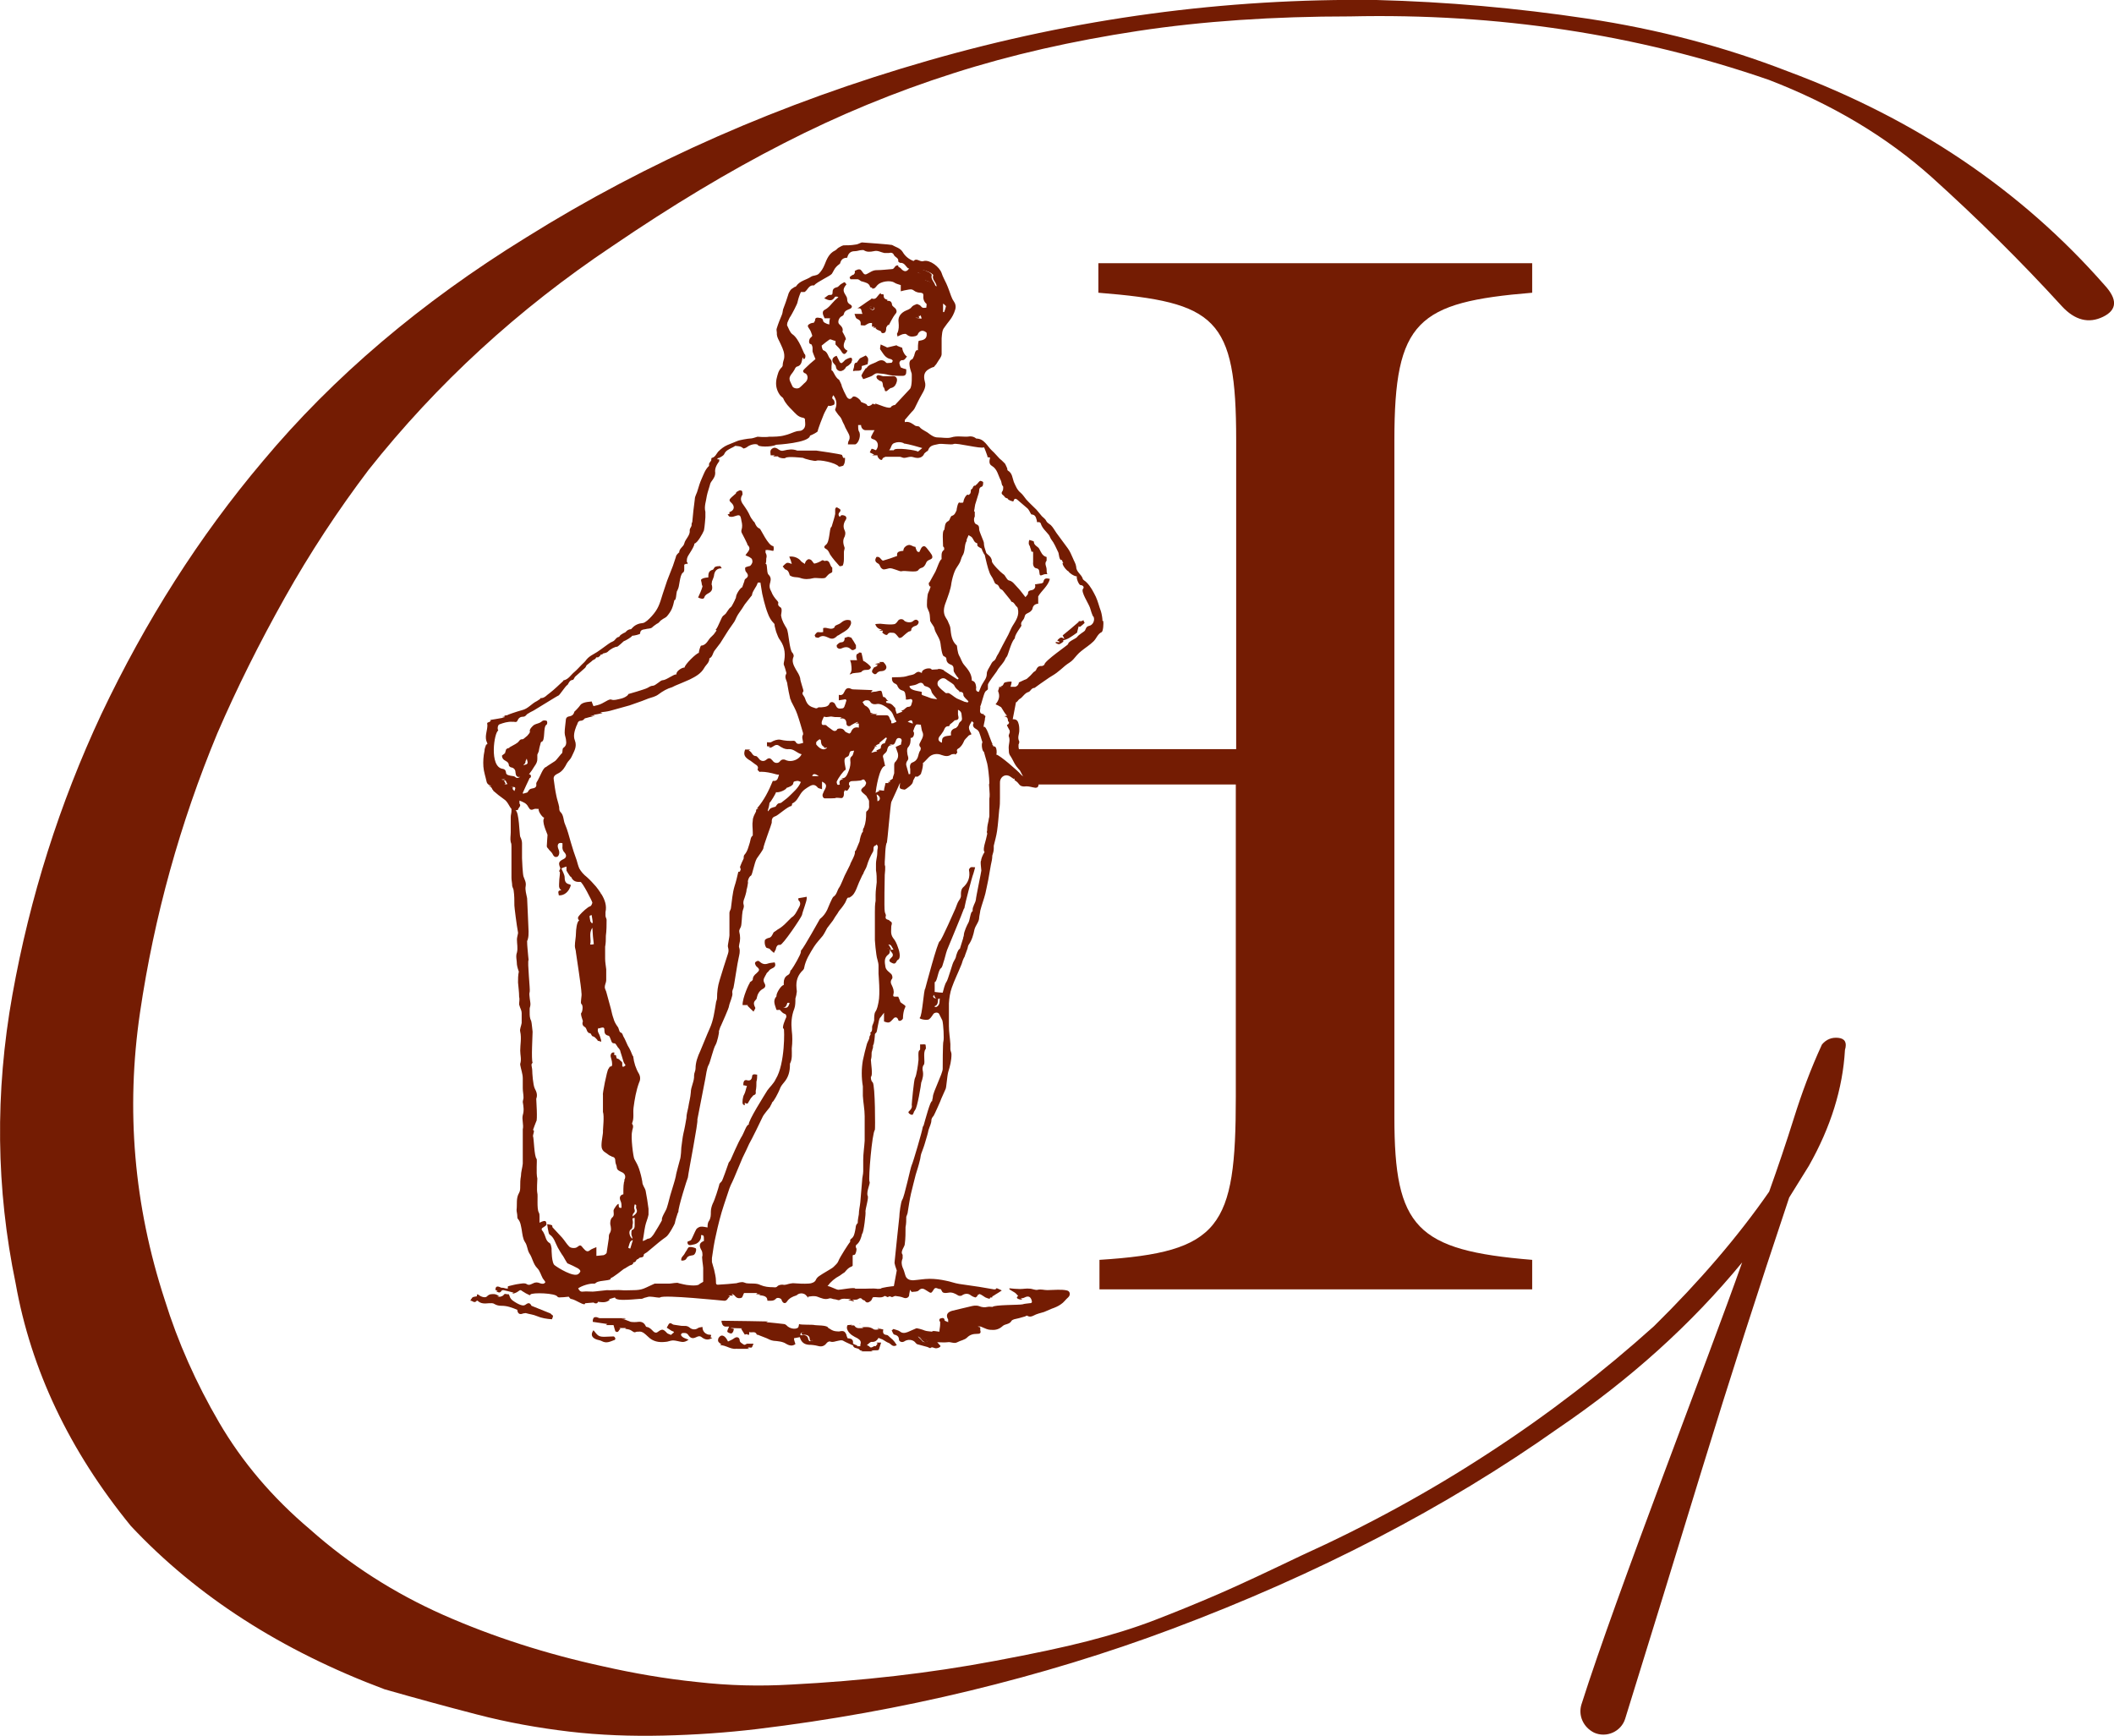 <?xml version="1.0" encoding="UTF-8"?><svg id="Calque_2" xmlns="http://www.w3.org/2000/svg" viewBox="0 0 57.99 47.62"><defs><style>.cls-1{fill:#741c03;}</style></defs><g id="Calque_1-2"><path class="cls-1" d="m43.38,46.76c.97-3.06,3.5-9.54,4.41-12.13-1.39,1.69-3.07,3.21-5.06,4.56-3.07,2.17-6.6,4-10.57,5.49-1.81.68-3.66,1.24-5.56,1.7s-3.84.81-5.83,1.05c-.84.1-1.7.16-2.58.18-.87.02-1.73-.01-2.58-.11-.84-.1-1.69-.25-2.53-.47-.85-.22-1.69-.45-2.53-.69-2.83-1.06-5.15-2.55-6.96-4.48-1.69-2.07-2.74-4.29-3.16-6.65-.54-2.6-.57-5.24-.09-7.92.48-2.68,1.29-5.24,2.44-7.7,1.21-2.55,2.68-4.87,4.43-6.94,1.93-2.31,4.34-4.36,7.23-6.14,3.31-2.07,6.99-3.69,11.03-4.85S33.6-.05,37.76,0c1.93.05,3.85.22,5.78.51,1.93.29,3.76.77,5.51,1.45,3.49,1.3,6.39,3.25,8.68,5.86.36.39.35.68-.04.87s-.77.1-1.13-.29c-1.14-1.25-2.34-2.43-3.57-3.54-1.24-1.11-2.73-2-4.47-2.67-3.62-1.25-7.44-1.83-11.48-1.74-2.11,0-4.05.13-5.83.4s-3.47.65-5.06,1.16c-1.6.51-3.15,1.15-4.65,1.92-1.51.77-3.07,1.71-4.7,2.82-2.59,1.73-4.82,3.78-6.69,6.14-.84,1.11-1.61,2.28-2.3,3.51s-1.31,2.47-1.85,3.72c-1.02,2.46-1.73,5.01-2.12,7.66s-.17,5.28.68,7.88c.36,1.16.86,2.28,1.49,3.36s1.46,2.06,2.49,2.93c1.09.97,2.31,1.75,3.66,2.35,1.36.6,2.82,1.07,4.38,1.41.84.19,1.7.34,2.58.43.87.1,1.73.12,2.58.07,1.93-.1,3.8-.31,5.6-.65,1.02-.19,1.87-.37,2.53-.54s1.28-.36,1.85-.58,1.16-.46,1.76-.72c.6-.26,1.36-.62,2.26-1.05,1.81-.82,3.53-1.76,5.15-2.82,1.63-1.06,3.13-2.22,4.52-3.47,1.27-1.25,2.32-2.48,3.16-3.69.24-.67.47-1.35.68-2.02.21-.67.46-1.35.77-2.02.12-.14.27-.2.45-.18s.24.13.18.33c-.06,1.06-.39,2.12-.99,3.18l-.54.87c-.84,2.51-1.64,5-2.4,7.48-.69,2.26-1.39,4.53-2.1,6.82-.11.35-.51.53-.85.38-.3-.15-.44-.47-.35-.77"/><path class="cls-1" d="m27.67,20.55h6.24v-8.48c0-3.36-.55-3.78-3.78-4.04v-.81h11.9v.81c-3.15.26-3.78.77-3.78,4.04v18.58c0,3.02.6,3.65,3.78,3.91v.81h-11.87v-.81c3.32-.21,3.74-.89,3.74-4.46v-8.58h-5.72"/><path class="cls-1" d="m17.1,17.37s.05-.02.06-.03c.04-.05.09-.08.15-.08,0,0,.02-.02.03-.03.08-.09.18-.13.3-.14.06-.01.16-.1.24-.19.17-.19.21-.31.3-.61.04-.12.08-.24.12-.36.05-.14.11-.27.16-.41.03-.08.05-.16.08-.24,0-.04.04-.08.07-.11,0-.01.02-.01.02-.01,0-.12.12-.16.14-.25.03-.13.17-.22.15-.37,0-.04.04-.08.05-.12,0-.03,0-.07.02-.1.02-.21.04-.42.07-.63,0-.08.06-.16.08-.25.03-.1.06-.2.1-.29.06-.13.1-.27.21-.37,0,0,0-.04,0-.05,0-.03.03-.05.06-.1,0-.02,0-.07.02-.07.09-.02.12-.11.17-.17.08-.08.16-.14.25-.18s.18-.07.27-.11c.06-.03.31-.07.35-.07.07,0,.14-.03.21-.05,0,0,.21.02.32,0,.14,0,.29,0,.43-.04.09-.02.18-.06.26-.09.05-.02.1-.03.14-.03.08,0,.14-.07.15-.12.02-.06,0-.14,0-.21,0,0-.03-.03-.05-.03-.14-.02-.21-.12-.3-.21s-.18-.18-.24-.31c0-.03-.07-.06-.1-.11-.09-.13-.12-.27-.09-.43.03-.12.05-.24.15-.33,0,0,.02-.03.02-.04,0-.07.02-.13.04-.2.02-.14-.03-.25-.09-.38-.04-.1-.12-.2-.11-.32,0-.04-.02-.09,0-.13.04-.13.09-.25.14-.37.02-.05.02-.1.03-.14.05-.13.1-.27.14-.4,0-.03.06-.14.09-.16l.09-.06s.03,0,.04-.02c.1-.15.28-.17.41-.26.06-.04.14-.02.21-.08.07-.07.12-.15.16-.25.06-.15.12-.31.29-.39.04-.02.06-.06.1-.08.04-.02.08-.05.13-.06.1,0,.21,0,.32-.02.06,0,.12-.04.18-.06.03,0,.82.06.83.07.1.06.22.08.29.19.07.12.17.2.3.25.09-.1.17.04.28,0,.17-.04.43.16.49.33.03.1.09.2.13.29.05.11.09.23.13.34.02.05.04.1.07.14.05.07.07.15.04.24-.03.1-.08.2-.15.29-.05.06-.1.13-.15.2-.06.07-.06.19-.07.29,0,.14,0,.29,0,.43,0,.08-.07.15-.11.22-.02.04-.05.08-.09.12,0,.02-.04.02-.06.03s-.05.02-.08.04c-.15.08-.16.2-.12.35.04.13-.02.24-.09.36-.07.12-.13.25-.19.37-.02.04-.06.08-.09.11l-.18.21s0,.03,0,.06c.12-.03.2.04.29.1.04.02.1,0,.12.04.07.08.18.11.26.18.07.05.14.1.24.1.12,0,.25.03.36,0,.18-.06.35,0,.52-.03.07,0,.12.02.17.06h0c.22,0,.3.21.43.33.08.07.14.15.21.22,0,0,0,0,0,0,.04.03.08.07.11.1,0,0,.03.03.04.04.02.04.04.08.06.13,0,.02,0,.05.02.06.12.07.12.2.16.31.05.11.09.22.19.3.06.05.1.12.15.18.09.1.19.19.28.28.05.06.1.12.15.18.04.04.1.08.12.13.03.06.09.08.13.12.06.06.1.14.15.21.1.14.21.28.31.42.06.08.1.18.14.27.03.08.08.15.09.23,0,.15.14.21.18.33,0,.04.08.07.11.11.11.11.18.25.25.39.06.13.09.27.14.4.02.06.05.23.04.26h.02c.02.07,0,.29-.04.31-.11.05-.14.17-.22.25-.1.1-.23.18-.34.27-.09.07-.15.15-.22.23-.06.07-.15.11-.22.17-.08.07-.16.14-.24.2s-.18.11-.26.17c-.12.08-.23.16-.34.24h0c-.09,0-.11.09-.16.11-.12.03-.16.15-.26.2-.03.02-.07.1-.09.08-.03.16-.06.31-.09.47.05,0,.12,0,.15.09.03.08.03.15.03.22,0,.1-.06.19,0,.3,0,.02,0,.05-.02.08-.02.19.11.39.3.48.06.03.11.09.18.15.06-.01.05.17,0,.2,0,.09-.02.19.07.26,0,.01,0,.05-.02.07,0,.02-.04.03-.07.03-.08-.01-.16-.04-.24-.04-.04,0-.07.01-.11,0-.08-.01-.1-.07-.14-.11-.02-.02-.05-.04-.08-.06v-.05s0,.01-.02.02c-.05-.03-.09-.07-.14-.09-.13-.05-.25.06-.24.2,0,.13,0,.27,0,.41,0,.11,0,.21-.02.32-.02.2-.03.39-.06.59-.02.14-.06.27-.09.4v.08c0,.06-.02.13-.04.19,0,.09-.02.17-.04.26-.02.13-.05.27-.07.4-.03.13-.05.26-.08.38-.04.16-.1.31-.14.47,0,.03-.03.16-.03.19,0,.12-.1.21-.13.33-.03.15-.07.29-.16.42-.02.03-.02.07-.03.1-.02.06-.05.13-.07.19,0,.03-.03.06-.04.09-.03.06-.04.13-.07.19-.08.2-.18.4-.25.6-.05.14-.07.28-.08.43,0,.21,0,.42,0,.63,0,.16.03.33.04.49v.05s0,.06,0,.09c0,.05.03.09.03.14,0,.17-.04.33-.09.49-.03.11-.05.43-.07.46-.04.09-.08.18-.12.27,0,.02-.19.44-.21.47-.03.03-.06.08-.06.11,0,.1-.05.18-.08.28-.02.11-.06.22-.09.33s-.07.21-.11.32c-.02.06-.02.13-.04.19-.03.13-.07.25-.11.38-.04.17-.09.34-.13.52-.04.17-.06.34-.09.51,0,.04-.03.09-.04.13,0,.09,0,.19-.02.28,0,.15,0,.31-.02.46,0,.05-.04.1-.06.15s-.04.1,0,.15c0,.02,0,.07,0,.1-.04.09-.03.17,0,.25.03.06.05.13.07.2.03.12.12.15.22.15.15-.01.3-.04.45-.04s.3.02.44.05c.12.02.24.07.37.09.18.03.37.05.55.08.14.02.27.05.41.07.02,0,.03,0,.05-.01,0-.01.02-.03.03-.02.04.02.08.03.13.06-.06.04-.12.08-.19.12-.02.02-.05.03-.07.04,0,.01,0,.03,0,.03-.02.01-.07-.02-.07.04-.04-.01-.08-.02-.12-.04-.05-.03-.1-.07-.15-.09-.02-.01-.06.03-.08.04h.02s-.05.06-.07.05c-.04-.01-.08-.03-.11-.05-.08-.07-.18-.06-.26,0-.02.01-.07.01-.09,0-.08-.05-.17-.1-.27-.08-.07.01-.13.02-.17-.02-.02-.03-.04-.09-.06-.08-.06.01-.13-.08-.18.02-.07.11-.07.1-.18.03-.08-.05-.14-.1-.23-.01-.04.04-.12.03-.19.04,0,0-.02-.02-.05-.06,0,.06-.02.1-.02.14,0,.07-.08.11-.15.08-.07-.03-.15-.04-.23-.05-.03,0-.08.04-.1.03-.04-.02-.07-.03-.1,0,0,.01-.04-.01-.06-.02,0,0-.02-.01-.03-.01-.11.08-.24.01-.33.04-.02.04-.03.08-.06.1-.04.03-.1.07-.15,0,0-.02-.05-.02-.07-.04-.04-.05-.07-.05-.13-.01-.03.02-.1.01-.15.02,0,.01.03.01.04.02t0,.02l-.15-.04h0s.04-.02.07-.02c0-.01-.02-.01-.03-.01-.09.01-.19-.03-.28.03-.03.02-.09-.02-.14-.02s-.09-.04-.15-.02c-.11.04-.21-.01-.32-.05-.09-.03-.17-.01-.25,0,0,.01,0,.02,0,.03-.03-.03-.06-.08-.1-.1-.06-.03-.13-.03-.19.01-.02.01-.03.03-.05.03-.09.03-.18.07-.24.16-.05.08-.12.05-.15-.04,0-.04-.11-.08-.15-.04-.07.08-.15.06-.24.06,0-.1-.06-.14-.23-.15.02-.01.04-.02.05-.02h0s-.13-.01-.13-.01h0s.02-.02.04-.03h-.37c-.03.05-.04.12-.07.13-.05.02-.12.02-.17-.04-.02-.03-.06-.05-.09-.07t0,.02s.02.02.03.03h-.13s.03.02.04.02c0,.01-.03.03-.04.04-.03.05-.06.09-.13.08-.02,0-1.65-.17-1.74-.09-.02.02-.19-.02-.26-.02-.06-.01-.11.02-.17.03-.03.01-.06.03-.09.03-.07-.01-.71.09-.72-.04-.06.02-.11.03-.17.05,0,0,.03.01.03.01-.1.1-.23.07-.33.06,0,.07-.12.04-.11.02-.08.01-.16.01-.24.02,0,.1-.25-.1-.39-.12-.02,0-.04-.04-.06-.06-.09.01-.18.02-.27.02,0,0-.03-.01-.04-.02-.04-.1-.69-.12-.74-.06,0,.01-.02.02-.02.02-.07-.03-.14-.07-.2-.11-.05-.04-.06-.04-.11,0s-.11.06-.17.07c0-.01.02-.01.04-.03-.1-.03-.19-.05-.28-.07,0,0-.03,0-.05.01,0,0,0,.02-.02.03-.04.05-.09.01-.13-.01,0,0,.02-.01.04-.02-.03-.01-.04-.01-.06-.01,0-.11.05-.12.15-.07.02.01.05,0,.08.01s.07.02.11.02c0-.01,0-.03,0-.06,0,0,0,0,.02-.01.09-.02.19-.05.28-.06.07-.01.16-.03.21,0,.07.05.12.01.17-.01.07-.04.13-.04.2-.01.05.02.12.03.15-.03-.02-.04-.05-.07-.07-.1-.05-.09-.08-.21-.15-.28-.12-.12-.13-.28-.22-.41-.06-.1-.05-.21-.12-.31-.06-.09-.07-.22-.09-.34-.02-.1-.03-.21-.1-.29-.02-.02-.02-.05-.02-.08,0-.06-.02-.12-.02-.17.02-.16-.02-.32.07-.47.03-.05.03-.12.03-.18,0-.09,0-.18.02-.28,0-.11.04-.23.05-.34,0-.12,0-.24,0-.36,0-.13,0-.25,0-.38,0-.07,0-.14,0-.2.03-.13-.03-.27,0-.39.04-.13.02-.24,0-.36,0-.04.02-.08.02-.12,0-.09-.02-.17-.02-.26s0-.18,0-.27c0-.12-.05-.25-.07-.37,0-.01,0-.02,0-.03.04-.12,0-.24,0-.36,0-.17.04-.34,0-.52-.02-.07.03-.16.04-.24,0-.09,0-.18,0-.27,0-.06-.03-.12-.05-.17,0-.02-.02-.05-.02-.07,0-.07.02-.14,0-.21,0-.13-.02-.26-.03-.39,0-.1,0-.19.02-.29,0-.01.02-.01,0-.01-.02-.06-.04-.12-.05-.19,0-.11-.04-.23,0-.33.03-.12,0-.24,0-.36,0-.05.02-.11.03-.17,0-.01,0-.02,0-.02-.04-.21-.1-.7-.1-.74,0-.14,0-.28-.02-.41,0-.04-.03-.08-.04-.13,0-.07-.02-.15-.02-.22,0-.17,0-.35,0-.52,0-.11,0-.23,0-.34,0-.04,0-.08-.02-.12-.02-.09,0-.18,0-.27,0-.14,0-.28,0-.42,0-.05.02-.11.02-.16,0-.02,0-.05,0-.06-.07-.08-.1-.2-.21-.27-.1-.07-.2-.15-.29-.23,0-.01,0-.02-.02-.03-.02-.05-.04-.09-.11-.09.02,0,.04-.01.08-.02-.03-.01-.04,0-.05-.01-.04-.02-.07-.05-.08-.09-.03-.14-.08-.28-.09-.42s0-.29.03-.43c0-.05.02-.11.04-.16,0-.02.03-.02.04-.03,0-.03-.02-.06-.03-.09-.04-.15.03-.28.03-.43,0-.02-.03-.07.04-.08.02,0,.04-.03.06-.05,0,0-.02,0-.03-.01,0,0,.26-.04.41-.07-.09,0-.09-.02,0-.02-.04-.02,0-.04.06-.04,0-.01.26-.1.41-.14.17-.04.26-.18.41-.25h0s-.02,0,0,0c.03-.02.06-.04.09-.06,0,0,0-.02,0-.02.12.01.18-.09.26-.14.13-.1.25-.22.37-.33,0-.01,0-.02.02-.02.13-.03.19-.15.29-.23.07-.06.13-.13.19-.19.05-.05.1-.09.14-.15.05-.06.11-.1.18-.14.15-.08.28-.19.41-.28.04-.03.09-.06.14-.08.06-.03.08-.11.16-.12,0,0,.03-.03.04-.05m-2.52,8.91c-.04.05.05.83.03.88-.03.07.03.3.02.35,0,.04-.02.08-.02.11,0,.04,0,.08,0,.11,0,.07,0,.15.04.22.02.06.03.25.04.3,0,.11-.04.76,0,.85h0s-.03.04-.03.05c0,.05.02.11.02.16,0,.07.02.4.07.5.05.09.08.18.04.28,0,.02.04.6,0,.62-.03.08-.06.15-.09.24.06-.01,0,.12,0,.16.03.08.03.55.1.63.02.02-.02.38.02.54,0,.05-.02.31,0,.4.02.05-.02.43.04.53.02.03.02.08.02.11,0,.05,0,.11,0,.17.16-.08.19-.06.19.06-.02.02-.04.04-.06.05-.09.05-.09.07-.03.14,0,.01.02.03.02.04.05.09.05.21.16.27.03.02.04.09.05.14,0,.05,0,.42.09.47.09.07.51.33.64.24.03-.02.06-.06.06-.08,0-.03-.04-.06-.07-.08-.09-.05-.18-.09-.27-.13-.02.02-.12-.2-.16-.24-.04-.06-.08-.13-.12-.2-.07-.13-.1-.28-.23-.36,0-.01-.02-.03-.02-.05-.02-.08-.03-.15-.04-.23.04.01.09.01.13.03.02.01,0,.05.03.07.08.09.17.18.25.27.07.08.12.17.19.24.04.05.17.06.22.02.09-.07.1-.06.17.03.05.05.1.13.19.05.04-.03.1-.05.17-.08v.24c.08-.01.14-.01.2-.02.03-.01.07-.04.08-.06.02-.13.04-.27.06-.4,0-.04,0-.1.02-.13.06-.09.04-.17.02-.26,0-.06,0-.13.05-.18.07-.05.04-.13.04-.19,0-.05.13-.22.14-.18s-.02.12.08.1c0-.06,0-.12-.02-.17-.05-.1-.03-.18.07-.2,0-.04,0-.07,0-.1s0-.26.04-.28h-.02c.06-.1.03-.19-.07-.23-.06-.03-.12-.05-.13-.12,0-.06-.04-.11-.04-.17,0-.08-.02-.13-.11-.13,0-.01.03-.01.04-.01-.09,0-.14-.07-.21-.11-.08-.05-.1-.12-.1-.19,0-.15.05-.33.04-.4,0-.07.04-.4,0-.52h0s0-.47,0-.47c-.02,0,.11-.67.15-.71.02-.02.03-.06.04-.06.08-.01.06-.05.06-.1,0-.06-.03-.13-.04-.19,0-.05.02-.09.06-.1.06-.01.05.02.03.06h0s.04.01.06.02c0,.04.02.09.03.09.06,0,.08.06.12.08,0,.01.02.02.02.03,0,.03,0,.07,0,.1,0,.01.03.01.04.01.02-.01.04-.03.05-.04-.02-.03-.05-.07-.06-.11-.03-.09-.05-.18-.08-.26,0-.04-.04-.09-.07-.12-.03-.04-.06-.11-.09-.11-.08,0-.08-.04-.1-.09-.02-.05-.04-.12-.07-.12-.09-.02-.11-.07-.11-.15,0-.04,0-.09-.08-.07-.02.01-.05.01-.08.02,0-.01,0-.02,0-.02-.03.05-.03.09,0,.15.03.05.05.12.07.19,0,.01,0,.03,0,.05-.02-.01-.03-.02-.05-.02-.02-.01-.03-.01-.06-.01.02-.01.03-.01.02-.01-.04-.04-.08-.1-.13-.11-.06-.01-.04-.1-.11-.09,0,0-.04-.03-.05-.05-.02-.04-.03-.1-.07-.12-.07-.04-.07-.1-.05-.16,0-.01-.08-.21-.04-.23.02-.01.06-.19,0-.24-.04-.03.02-.22,0-.31,0-.12-.14-1.03-.15-1.1,0-.06-.03-.12-.03-.18,0-.12.03-.24.03-.36,0-.06.02-.32.09-.34-.07-.07-.02-.11.02-.16.05-.06.22-.22.28-.23.03-.01.05-.06.06-.1,0-.03-.28-.58-.33-.57-.12.01-.2-.02-.25-.13,0-.01-.02-.01-.03-.02-.03-.05-.07-.1-.1-.16,0-.03,0-.07,0-.11-.06.02-.1.03-.14.05.03.08.09.17.09.25,0,.12.04.17.14.19,0,0,.02.01.03.02-.05.18-.18.29-.33.28,0-.05-.06-.14.07-.14-.09-.06-.06-.15-.06-.23,0-.09.02-.17.02-.26,0-.01-.02-.03-.02-.03,0-.03.04-.07.03-.09-.06-.14-.04-.18.08-.24.09-.04.1-.11.04-.18-.05-.05-.07-.11-.06-.18v-.08c-.08-.02-.13,0-.13.08,0,.04.02.08.03.11.03.08,0,.16-.04.18-.08.03-.11-.03-.14-.09-.03-.05-.08-.08-.11-.13-.02-.02-.04-.04-.04-.07,0-.05.02-.3.02-.31-.02-.07-.17-.36-.09-.47-.05,0-.18-.19-.15-.24-.06,0-.09-.01-.12,0-.09.04-.12.03-.17-.06-.05-.1-.14-.13-.24-.17,0,.04,0,.07,0,.08.06.07-.03.11-.04.17,0,.01-.03.01-.07.02.1.02.11.67.13.72.03.06.05.12.05.18,0,.14,0,.27,0,.41,0,.06.02.44.04.5.03.09.08.16.06.27-.02.1.02.22.04.33,0,.04.04.83.04.91,0,.07,0,.14-.02.21,0,.02-.02.04-.02.06,0,.13.02.27.03.41m4.64,4.48c.03.05-.24,1.41-.26,1.59-.02.04-.27.83-.26.94,0,.01-.02.03-.02.04-.03.09-.06.18-.08.28,0,.01-.16.32-.24.37-.13.09-.26.2-.39.31-.04.03-.08.07-.12.1-.03.03-.1.05-.1.08,0,.1-.1.05-.14.1,0,.02-.05.02-.06.04-.02.05-.04.07-.1.07h0s.02.02.02.02c0,0,0,.01,0,0-.02.02-.04.04-.06.05-.05,0-.17.1-.21.11h0s-.31.25-.36.25c.04.08-.28.05-.39.12-.02.01-.03.03-.05.03-.14-.01-.35.06-.45.13.03.06.06.1.13.09.09-.01.18,0,.27,0,.06,0,.35-.04.39-.04.06.01.35-.01.39,0,.06.01.28,0,.34,0,.09,0,.19-.01.27-.04.06-.02.3-.14.31-.14h.41c.05,0,.22-.04.25-.01.05.01.09.02.13.03.06.02.37.06.43,0,.03-.03.07-.04.11-.07,0-.12,0-.25,0-.38,0-.06-.05-.32-.02-.33,0-.05,0-.12-.03-.16-.07-.12-.06-.2.07-.25,0-.15,0-.16-.08-.16.02.11-.06.22-.17.25-.03.01-.06.01-.09.02-.08.02-.12-.02-.11-.09.04-.02.09-.03.1-.05.05-.09.09-.2.14-.29.02-.03.07-.06.11-.07.07-.01.13.01.2.02,0-.06,0-.13.04-.18.05-.08.05-.16.05-.25,0-.07.02-.15.05-.22.06-.11.16-.44.18-.52,0-.04.05-.07.07-.1.02-.02.16-.42.18-.48,0-.03.04-.06.06-.1,0-.01.24-.54.28-.6.1-.15.15-.37.22-.37-.03-.09.45-.84.51-.94.07-.1.17-.18.23-.31.26-.42.24-1.38.22-1.38-.07-.01.05-.28.07-.32,0-.05,0-.08-.07-.1-.04-.02-.07-.06-.11-.1-.02,0-.08.01-.09,0-.04-.13-.11-.25,0-.37v-.02c0-.07.12-.28.2-.29v-.07c0-.08.03-.15.09-.19.06-.03.08-.06.09-.12,0-.02.02-.03.03-.04.06-.08.26-.42.26-.49,0-.01,0-.02,0-.03.09-.09.51-.86.52-.87.09-.07.15-.15.2-.25.02-.05.14-.34.17-.36.1-.06.1-.18.17-.27.02-.02.13-.29.14-.31.05-.1.1-.2.15-.3,0-.04.15-.27.13-.35,0-.02.02-.04.03-.05.03-.08.07-.16.1-.24,0-.04.05-.25.09-.26,0-.04,0-.09.03-.12.05-.13.06-.26.06-.4,0-.02,0-.04.02-.05.05-.04.07-.09.06-.16,0-.04,0-.07,0-.11s-.04-.08-.06-.12c0-.02-.03-.04-.05-.06-.03-.03-.08-.06-.1-.1s.02-.08.06-.11c.04-.02.06-.07.07-.11,0-.03-.03-.06-.05-.09,0-.01-.05-.01-.06,0-.03.04-.3.03-.31.04-.02.01-.03.02-.05.04,0,.02,0,.05,0,.08,0,0,0-.01.02-.01.02.03-.05.15-.08.15-.02,0-.05-.02-.06-.01,0,.02-.03.05-.02.07,0,.06,0,.11-.05.14-.02.01-.16-.02-.18,0,0,.01-.21.01-.29.01-.05,0-.08-.07-.06-.12.02-.04.03-.08.05-.11.07-.12.05-.17-.07-.23,0,.06,0,.13,0,.21-.04-.02-.1-.02-.12-.05-.06-.07-.12-.09-.21-.04-.1.06-.19.11-.26.22-.06.09-.11.21-.23.26,0,.01,0,.04-.02.07h0c-.09,0-.37.26-.44.28-.1.03-.1.1-.1.18,0,.03-.23.63-.23.7,0,.03-.13.21-.18.28-.07.12-.12.45-.16.47-.05.02-.1.15-.08.19,0,.01-.03.19-.04.19,0,.06-.02.1-.03.15-.02.09-.08.17-.05.27.02.07-.02.12-.03.18-.02.09-.02.38-.05.43-.02.04-.05.09-.04.13.03.12.03.23,0,.34,0,.03-.02.07,0,.1.03.1,0,.19-.02.29-.02.06-.13.79-.14.81-.02.04-.04.1-.03.14.02.07-.08.28-.09.35,0,.06-.21.51-.22.54-.03.05-.04.11-.06.16.02.01-.05.31-.09.37-.06.09-.15.49-.19.55-.05.08-.08.32-.09.37m5.25,5.27c-.02-.05-.07-.2-.06-.23,0-.04.13-1.23.13-1.24,0-.09.04-.41.08-.47.06-.08.23-.9.26-.95.04-.08.29-.94.3-1.03,0-.03.03-.05.03-.07.03-.1.19-.71.23-.65,0-.05.02-.09.02-.12,0-.13.27-.64.27-.77,0-.03,0-.73.02-.76.02-.06,0-.47-.03-.57-.03-.06-.06-.12-.09-.18-.03-.05-.13-.04-.16.01-.04.06-.09.14-.14.15-.1.02-.26-.03-.23-.05.07-.05.11-.78.15-.8,0,0,.35-1.33.4-1.3.05-.03.42-.88.43-.9.03-.07.05-.15.09-.21s.07-.1.06-.17c0-.06,0-.13.05-.19.15-.13.21-.29.17-.49,0-.02.03-.06.05-.07.03-.01.07,0,.12,0-.02.07-.03.12-.05.18-.03.06-.23.83-.24.91,0,.02,0,.03-.02.05-.03.1-.45,1.1-.46,1.13-.04.11-.06.23-.1.34-.02.06-.03.13-.07.16-.08.06-.1.38-.17.38v.27c.08.01.16.02.22.02.03-.1.05-.22.11-.31.03-.04.15-.45.16-.47.02-.07.07-.13.09-.19,0-.04.07-.24.11-.23.03-.1.06-.19.09-.29,0-.03.02-.06.02-.09,0-.09.1-.3.12-.33.05-.08.06-.32.12-.32,0-.05,0-.09.02-.13.02-.07.06-.12.07-.19,0-.06.15-.77.15-.8,0-.04-.04-.28,0-.28-.02-.01.04-.16.09-.23-.05-.03,0-.21,0-.21.03-.1.05-.19.07-.28v-.03s-.02-.02,0-.07c0,0,0-.01,0-.03,0-.08.02-.16.04-.25,0-.04.02-.08.02-.12,0-.11,0-.31,0-.45,0,0,0-.01,0-.02.03-.15-.03-.41,0-.42,0-.16-.04-.48-.06-.55-.03-.11-.06-.21-.09-.32-.04,0-.08-.2-.04-.26-.02-.05-.03-.1-.05-.16-.03-.07-.03-.15-.12-.2-.06-.03-.12-.09-.07-.17,0-.01-.04-.03-.05-.05-.03.06-.08.12-.08.18s.04.12.07.18c-.03.02-.07.02-.09.05-.04.05-.1.09-.12.15-.03.07-.07.13-.13.18-.04.02-.08.04-.05.11.02-.01-.06.11-.07.05-.04.01-.07,0-.1.02-.09.06-.17.04-.26.01-.12-.05-.26-.03-.35.06-.05.05-.1.11-.17.17.03,0-.02.22-.04.26,0,.04-.05.07-.09.1-.02.01-.05,0-.07,0-.02.04-.04.07-.06.11,0,.03-.02.08-.04.1-.04.05-.09.08-.14.12-.02.01-.04.03-.06.03-.04-.01-.1-.01-.12-.04-.02-.03,0-.09,0-.15-.04.09-.2.45-.24.53-.02.04-.11,1.1-.12,1.11-.05.05-.05.47-.06.53,0,.03,0,.06,0,.09.03.02,0,.26,0,.27,0,.06-.02.91,0,1,0,.04.04.09.03.12-.03.1.04.1.09.12,0,.01.02.02.03.03.07.03.04.09.03.13,0,.11-.03.22.05.33.06.07.1.16.13.25.03.07.1.3,0,.35-.02.01-.03.03-.04.05-.04.08-.09.05-.15.02-.07-.04-.04-.08,0-.12.02-.02.04-.04.05-.06,0-.01,0-.04,0-.05-.02-.04-.05-.07-.08-.11,0,.04,0,.1-.04.12-.13.1-.1.22-.08.35.02.1.15.16.13.17.04,0,.08.11.05.15-.05.06-.04.12,0,.19.03.06.06.15.04.22s0,.08.05.08h.08c.03.06.05.12.06.15.06.05.11.07.14.11,0,.02-.03.07-.04.11-.02.07-.03.15-.03.22,0,.04-.1.11-.13.05,0-.03-.03-.06-.05-.07-.03-.01-.07.01-.08.03-.11.12-.12.13-.26.08,0-.08,0-.16,0-.24-.05.06-.07.1-.11.14s-.08.39-.1.4c-.02.02-.04.04-.04.05,0,.04-.02.29-.05.3,0,.05,0,.08-.02.12,0,.03-.02.06-.02.09,0,.06,0,.13-.02.19,0,.09.06.43,0,.47,0,.04,0,.11.05.15.07.09.07,1.28.06,1.3-.08.1-.18,1.33-.15,1.42.04.04-.09.26-.05.39.04.04-.06.35-.06.44.02,0-.05.6-.09.6-.03.12-.06.23-.16.31-.02.01-.02.07,0,.09.02.04-.02.18-.05.18-.02,0-.05.01-.05.02,0,.09,0,.18,0,.28,0,0-.03.03-.05.03-.07.03-.12.09-.17.15h0s-.11.07-.13.09q-.21.11-.34.29c.05-.01.24.1.3.1s.47-.08.46-.03h.27s.27-.01.31,0,.08,0,.12,0c0-.03.33-.07.36-.07m-9.78-14.58s0,.07,0,.12c0,.12-.08.19-.13.28-.02.04-.06.08-.1.14.07-.01.07.1.02.1-.06.13-.13.27-.19.41,0,.01,0,.02.02.02.04-.02.11-.02.12-.05.03-.05.05-.08.11-.09.07-.01.14-.03.12-.13,0-.03.02-.06.04-.09.07-.12.15-.36.23-.37,0-.01.23-.15.24-.16.04-.02.18-.22.2-.22.02-.06,0-.13.04-.15.07-.05.08-.12.07-.18,0-.08-.04-.15-.04-.23,0-.11.02-.22.03-.33,0-.06.02-.11.1-.12.06-.01.11-.04.13-.11,0-.02.03-.04.04-.05,0,0,.09-.09.13-.15.07-.1.32-.09.31-.1,0,0,.03.09.05.13.04-.01.08-.02.12-.03.16-.04.3-.18.37-.15.07.03.19-.01.28-.03.07-.02.13-.05.18-.1t0-.02s.46-.13.53-.17c.05-.03.1-.06.15-.06.07,0,.21-.15.26-.15.11,0,.32-.18.39-.16-.03-.07.13-.19.22-.19,0-.08.33-.4.39-.4,0-.06.05-.2.06-.2.16-.01.19-.17.29-.25.02-.02.04-.04.06-.06.03-.04.05-.07.08-.11,0,0,.02.01.02.01-.02-.01-.03-.01-.05-.02.08-.09.16-.36.21-.39.03-.02.05-.04.07-.06.03-.04.05-.08.09-.13.02-.03.05-.04.07-.07.03-.05.06-.11.09-.17,0-.02.03-.05.03-.08,0-.08.12-.26.17-.27.02-.06.04-.12.06-.17,0-.03.02-.06.04-.07.07-.05.08-.1,0-.19-.02-.03-.02-.07-.02-.1,0-.02.04-.03.07-.04.02-.01.06-.01.07-.02.03-.03.05-.06.06-.1,0-.04,0-.09-.04-.11-.04-.04-.1-.05-.15-.08.06-.1.18-.17.05-.29v-.02c-.04-.09-.09-.18-.14-.28-.02-.03-.03-.07-.02-.1.03-.09.02-.17,0-.25h0c-.03-.18-.04-.18-.22-.12-.03.01-.07.01-.11,0-.02-.01-.03-.04-.05-.06.02-.01.04-.01.05-.01,0-.02,0-.04,0-.05s0-.01.02-.01c.12-.05.13-.16.03-.25-.03-.03-.07-.06-.03-.11.04-.05.09-.08.14-.13.02,0,.02-.04.03-.05.03-.02.06-.04.09-.05.02,0,.06,0,.07.03,0,.03.02.08,0,.1-.05.08-.04.15,0,.22.06.09.13.18.18.28.03.07.06.13.11.19,0,.02.04.04.05.06.03.07.06.14.14.17.03.01.23.47.37.48.02,0,.02.13,0,.13-.04,0-.08-.02-.13-.02-.02-.01-.05,0-.08,0,0,.02,0,.05,0,.07.03.05.04.1.02.16,0,.05,0,.1-.02.15.06-.03.02.23.08.29.07.07.07.13.05.21-.02.07-.03.13,0,.2.02.04.04.08.06.13.02.04.05.08.08.12s.09.09.08.12c-.02.07.03.1.06.12.07.04,0,.22.02.24.02.13.09.24.15.34.06.11.07.59.16.67.02.02.04.07.03.1-.06.13,0,.24.06.35.05.08.1.16.12.24,0,.08.1.34.09.36-.03.04-.04.07,0,.12s.05.1.07.15c.04.09.1.15.21.18.04.01.07.04.12,0,.02-.02.08,0,.11-.01.08-.01.17-.01.21-.11,0-.02.06-.04.08-.03.03.01.06.03.07.06.05.11.08.13.2.11.02,0,.04-.02.05-.04.02-.05.04-.11.06-.18,0,0-.02-.02-.02-.03-.07.01-.13.02-.19.03v-.15c.08.02.12-.01.15-.08.03-.06.06-.12.15-.1.03.01.06.03.09.03.18.01.35.01.53.02v.02s-.02.01-.04.04c.06-.01.1-.02.14-.02.05-.01.1-.03.14-.02.02.01.03.07.04.11,0,.02.02.06.02.06.08-.01.08.1.15.11-.05,0-.1-.01-.06.05.05.01.09.01.12.03.04.02.06.05.09.08,0,.01.03.02.03.03,0,.05.02.1.04.16.06-.02.1-.04.16-.06-.02-.01-.03-.02-.04-.02.02-.01.05-.02.07-.03.04-.03.08-.08.12-.08.1,0,.09-.08.11-.13.02-.05,0-.1-.07-.08-.03.01-.06.01-.1.01,0-.02,0-.04,0-.06-.02-.07,0-.17-.1-.19-.07-.02-.1-.06-.13-.12,0-.02-.03-.05-.05-.06-.08-.03-.11-.09-.1-.18.14-.01.28.01.43-.04.05-.02.12-.02.18-.05.03-.02.06-.05.1-.06.04-.01.07.02.11.03-.02-.11.24-.17.27-.09.05,0,.1-.01.16-.01.03-.03.18.01.18.04.14.09.25.16.37.24,0-.01.02-.02.03-.03-.04-.04-.07-.08-.1-.13-.02-.03-.04-.06-.04-.09,0-.08,0-.13-.08-.16-.08-.03-.12-.08-.12-.17,0-.02-.04-.05-.07-.06-.05-.02-.08-.27-.09-.35-.02-.16-.14-.27-.17-.42,0-.04-.1-.15-.1-.18-.03.01,0-.16-.05-.28-.02-.03-.02-.06-.04-.09-.03-.06,0-.38.02-.41.03-.06.05-.12.07-.18-.05.01-.07-.12-.03-.12.05-.1.11-.19.16-.29.03-.05.12-.34.17-.34,0-.1-.02-.2.07-.26,0,0,0-.03,0-.05,0-.02-.03-.03-.03-.05,0-.11-.03-.43.03-.44.03-.08,0-.2.12-.25,0,0,0-.01.02-.02.02-.04.04-.11.07-.12.08-.02.1-.09.13-.15,0-.03.04-.26.09-.21,0,0,.05,0,.08,0,0,0,.02-.02.02-.03,0-.06.09-.24.14-.18,0,0,.04-.03.05-.05.02-.04,0-.1.03-.11.05-.02.03-.11.11-.1,0,0,.02-.03.04-.04.03-.03.06-.08.09-.09.02,0,.08.02.08.04,0,.04,0,.11-.04.12-.09.03-.06.11-.08.17,0,0-.07.23-.08.26-.03.07-.03.16-.05.24l.02.02s0,.12,0,.13c-.04.06-.02.19.04.21.08.03.08.08.08.14s.13.33.13.37c0,.09.03.17.06.26,0,.03.05.06.07.08.05.04.09.1.09.17,0,.06.25.31.3.34s.06.06.08.09.05.08.08.09c.11.02.16.11.23.18.08.08.15.18.23.28.03-.04.07-.07.07-.1,0-.07.04-.08.09-.09.09-.01.13-.09.1-.16.07-.01.13-.02.19-.03,0,0,.04-.02.04-.03.02-.1.06-.12.18-.09-.05.2-.23.32-.32.48,0,.06,0,.2,0,.2q-.14.01-.16.15s-.03.05-.06.07c-.04.03-.08.04-.12.07-.02.02-.03.05-.04.09-.02.08-.12.12-.08.22,0,.02-.17.23-.18.33,0,.01,0,.03-.02.04-.09.11-.17.45-.2.48-.04.04-.05.1-.09.15-.06.09-.14.16-.19.26-.04.06-.23.3-.24.36v.13s-.05.04-.07.06c-.05.07-.12.4-.14.4.02.08-.07.21.1.22v.03c.06.01.04.04.03.08,0,.07-.03.14-.04.24.08-.05.17.32.25.48,0,0-.02.01-.02.01.02,0,.05.03.03.04.04,0,.08.02.07.03.03.02.04.15.02.2.08,0,.61.46.67.54.03.04.08.06.12.08,0-.04-.02-.06-.03-.09-.02-.03-.04-.09-.07-.09-.07-.01-.1-.08-.14-.12-.06-.08-.1-.19-.16-.28-.06-.07-.04-.15-.05-.23,0-.11.05-.21,0-.32,0-.03.02-.07.03-.1,0-.03,0-.06-.02-.08,0-.01-.08-.13-.05-.13.02,0,.05-.03.05-.06,0-.02-.03-.03-.03-.05,0-.06-.02-.11-.1-.12.02-.01.04-.01.08-.02-.04-.01-.12-.16-.16-.22,0-.01-.04-.03-.04-.03-.03-.02-.07-.04-.12-.06.09-.11.13-.22.07-.36,0-.02.02-.06.03-.1,0,0,0,0-.02-.01.03,0,.05-.01.09-.01-.02-.01-.03-.02-.04-.02.06.01.08-.03.1-.08.02-.04.21-.05.21-.04,0,.05-.02.1-.03.14h.13s.09-.02.1-.12c.05-.02.1-.05.15-.07.03-.01.06-.02.08-.04.06-.05.12-.11.17-.17.02-.02.06-.03.07-.06.03-.07.07-.12.16-.11.02,0,.07-.03.07-.04,0-.1.65-.54.65-.56,0-.08.22-.15.25-.2.04-.06.2-.15.21-.17.03-.05.03-.11.11-.13.11-.02.17-.15.13-.25-.03,0-.09-.22-.1-.25-.04-.12-.26-.44-.19-.52.04-.04,0-.1-.07-.1-.04,0-.12-.18-.1-.24-.08,0-.23-.11-.22-.13-.07-.03-.19-.19-.17-.24t.02.01s-.03-.05-.04-.09c-.08.03-.08-.18-.1-.21-.06-.12-.11-.25-.19-.35-.03-.04-.04-.09-.07-.13-.08-.1-.18-.18-.22-.31,0-.02-.04-.04-.06-.04-.06.02-.04-.02-.05-.05-.03-.12-.06-.15-.15-.16-.04-.06-.06-.12-.1-.16-.09-.08-.19-.16-.28-.24-.06-.05-.09-.03-.11.04,0,.02-.17-.04-.16-.08-.03,0-.07-.02-.08-.04-.02-.05-.13-.07-.06-.16.02-.03.02-.07.02-.11,0-.02-.02-.04-.03-.05,0,0-.04-.03,0,0-.02-.06-.02-.11-.04-.14-.07-.13-.09-.3-.24-.39-.09-.05-.07-.14-.05-.23-.05,0-.1-.02-.07-.03h0s-.09-.26-.1-.25c-.08.05-.75-.13-.83-.09-.06.03-.34-.02-.41,0-.11.03-.24.02-.29.17,0,.02-.04.03-.06.05s-.04.03-.05.05c-.03.08-.12.12-.2.11-.05,0-.11-.03-.16-.03-.07,0-.13.03-.19.03-.04,0-.08-.03-.12-.03h-.39s-.08.03-.08.05c-.02.1-.15-.03-.14-.09h-.15s.05-.02.06-.02c-.04-.02-.08-.04-.12-.06.02-.04.03-.07.05-.1.04,0,.08.03.12.04.09-.11.06-.26-.07-.3-.09-.02-.07-.07-.04-.12.02-.04.04-.08.07-.13h-.25c-.06,0-.12-.06-.12-.14-.02,0-.05,0-.08,0,0,.06,0,.13.02.17.07.09,0,.33-.1.36h-.2s0-.08.03-.11c.03-.07.02-.13-.02-.2-.03-.05-.05-.1-.08-.15-.02-.05-.04-.1-.07-.15-.02-.04-.03-.08-.05-.11-.02-.04-.06-.07-.08-.1-.03-.05-.09-.11-.08-.14.06-.14.04-.27-.05-.39-.03.05-.05.08,0,.12.03.02.04.08.03.12,0,.03-.06.04-.09.05s-.06,0-.08,0c-.04.08-.09.16-.12.23s-.16.4-.17.47c0,.02-.15.1-.21.12-.02.2-.92.25-.93.25-.13.07-.52.06-.5,0-.07-.04-.21,0-.28.05-.03.03-.11.06-.12.05-.07-.07-.16-.06-.22-.07-.05.03-.08.05-.11.06-.07.04-.15.07-.19.16-.02.05-.09.08-.14.11,0,0-.04,0-.05.02v.02s.03,0,.05,0v.02s0,.02,0,.03c-.07.1-.13.2-.11.32,0,.08-.03.13-.07.19-.03.04-.06.08-.07.12,0,.02-.08.25-.09.32-.02.15-.08.29-.04.44,0,.01,0,.02,0,.02v.13s-.02.28-.04.36c-.03.08-.18.35-.26.36,0,.09-.18.33-.19.37-.02.04-.02.1-.02.14.03-.02.03.1,0,.04-.02.01-.06.02-.07.03,0,.04,0,.08,0,.12,0,.03,0,.08-.04.1-.09.07-.09.41-.14.46,0,.01,0,.03-.02.04-.02.06-.02.27-.07.25-.02.09-.04.17-.07.24-.03.07-.08.14-.13.2-.03.04-.09.06-.13.09-.03.02-.06.04-.08.07-.02.02-.04.04-.07.05-.04.03-.09.06-.13.1-.04.04-.13.03-.19.05-.07.01-.14.02-.14.12,0,.02-.17.06-.22.06,0,.03-.19.14-.23.15,0,0-.16.15-.18.15-.06,0-.18.06-.26.14-.02.02-.06.03-.1.04,0,0-.02,0-.03.01,0,.01-.03.03-.07.03t0,.02s-.04.04-.06.05-.05-.02-.07.03c0,.02-.08.04-.11.08l-.14.11s-.02.05-.04.07c-.09.08-.18.16-.27.24-.03.03-.04.09-.07.09-.08.01-.1.07-.13.12,0,.01-.02.02-.03.03-.05.04-.2.27-.23.28-.02,0-.64.39-.68.41-.06.03-.12.06-.18.1-.03.03-.05.07-.11.07-.07,0-.12.03-.15.1-.02.05-.05.05-.1.04h-.04c-.13-.01-.25.03-.36.07-.05.02-.06.13-.03.17-.11.03-.26,1,.12,1.05.06.01.08.04.09.09,0,.06.04.08.09.09.05.02.12.01.16.04.05.05.09.03.14,0-.11.02-.12-.05-.13-.13,0-.07-.05-.12-.12-.13-.02,0-.06-.04-.06-.05,0-.11-.1-.12-.15-.17-.02-.02-.04-.06-.04-.1,0-.01.04-.03.06-.05,0,0,0-.01.02-.01h0s.02-.07.03-.1c0-.02.03-.03.04-.04.02-.01.04-.01.06-.01-.02-.01-.02-.02-.02-.01.06-.03.12-.07.18-.1.02-.01.04-.03.06-.04.04-.03.06-.1.13-.09.03,0,.06-.04.09-.06s.06-.05.08-.08c.02-.02.04-.06.04-.07-.04-.05.08-.17.12-.19.06-.03.14-.04.19-.08.05-.05.09-.04.14-.03.03.01.03.1,0,.11-.1.06-.02.46-.14.47,0,0-.02.02-.02.04-.02.07-.04.14-.05.22m1.49-.96c-.06.01-.13.03-.2.05,0,0-.02,0-.03.01q-.05.06-.1.06c-.05,0-.08.02-.1.08,0,.02-.02.04-.03.07-.05.13-.09.27-.04.39.07.18-.03.31-.09.45-.03.07-.09.11-.13.18-.05.1-.11.2-.21.26-.07.04-.17.07-.15.18.02.15.04.3.07.44.02.11.06.21.08.32,0,.04,0,.1.03.13.1.09.08.23.13.34.07.16.11.33.16.5s.1.33.16.49c.02.07.04.15.07.22.05.09.12.17.21.24.09.08.17.17.25.26.05.06.09.12.13.18,0,.01,0,.02.02.03.09.15.15.31.11.49,0,.03,0,.07,0,.1,0,.04.03.08.03.11,0,.15,0,.29-.02.44,0,.1,0,.2-.02.3,0,.11,0,.22,0,.33,0,.1.02.19.03.29,0,.05,0,.11,0,.17,0,.04,0,.09,0,.13,0,.06-.04.12-.04.19,0,.05.04.1.05.16.04.15.08.29.12.44.02.09.04.18.07.26.02.08.06.15.11.22.04.04.04.14.08.16.06.02.06.07.08.11.05.08.08.17.12.25.03.05.06.1.08.15.02.04.03.08.05.12,0,.01.02.02.02.03.02.17.07.33.16.48.04.08.04.16,0,.24-.08.22-.12.45-.15.68-.02.15.02.29-.04.43,0,.01,0,.01,0,.02.06.07,0,.15,0,.21-.04.15.03.69.06.75.05.09.1.18.13.27.04.12.07.24.09.36,0,.09.07.16.09.24.03.16.06.33.08.5,0,.05,0,.11,0,.16-.02.11-.07.21-.09.31-.03.14-.04.27-.07.41.05,0,.13-.06.14-.06.08,0,.12-.07.16-.12.03-.04.23-.38.23-.39-.03-.06.11-.26.13-.33.05-.15.08-.31.13-.46.04-.14.09-.28.12-.42,0-.05.11-.43.11-.44.03-.07.04-.32.04-.34.02-.13.03-.27.06-.4.02-.07.07-.34.08-.41,0-.1.03-.19.05-.29.02-.14.06-.27.07-.41,0-.16.1-.31.09-.47,0-.07.04-.12.04-.19,0-.17.06-.33.13-.48.09-.21.17-.42.26-.62.1-.22.13-.46.17-.7,0-.04.03-.08.03-.13,0-.17.02-.33.07-.49.07-.24.15-.48.23-.73.02-.06.02-.11,0-.18-.02-.04.05-.28.04-.36,0-.07,0-.14,0-.21,0-.1,0-.34,0-.37,0-.04.03-.08.04-.12.03-.21.04-.41.1-.61.04-.12.07-.25.1-.38,0-.01,0-.01.02-.02h.03s0-.02,0-.02c.04-.04,0-.08,0-.11.03-.08.06-.15.1-.23,0-.03,0-.08.02-.1.09-.1.11-.22.15-.34.02-.07.02-.15.08-.19v-.09c0-.11-.02-.21,0-.32,0-.09.05-.17.09-.25,0-.03,0-.09.07-.07h0s-.03-.02-.04-.02c.19-.22.32-.48.43-.75.14.02.14-.09.17-.17-.02,0-.05,0-.08-.01-.14-.04-.28-.07-.42-.07,0,0-.04.01-.04,0-.02-.02-.05-.05-.05-.06.04-.08-.02-.12-.07-.15-.06-.04-.11-.09-.17-.12-.12-.08-.15-.15-.1-.28h.15s-.05.02-.05.02c.02.02.04.03.06.05.04.05.06.11.14.11.02,0,.05.04.07.06.05.08.14.1.21.04s.11-.05.17.02c.05.08.15.09.2.03.06-.08.13-.06.19-.03.14.05.34-.02.41-.17-.13-.03-.21-.15-.35-.14-.11.01-.19-.04-.28-.1-.02-.02-.08-.02-.11,0-.1.06-.1.07-.17.05.02-.01.04-.01.06-.02h0s-.1-.01-.1-.01v-.11s.08.01.11,0c.08-.05.17-.08.25-.07.13.03.25.04.38.03,0,0,.03.01.04.02.05.11.14.05.21.04,0-.08-.05-.16,0-.23,0-.01,0-.03,0-.04-.05-.17-.1-.35-.16-.52-.04-.12-.11-.24-.17-.36,0-.01,0-.03-.02-.05-.03-.13-.06-.27-.08-.4,0-.1-.1-.19-.03-.3,0-.01,0-.02,0-.03-.02-.07-.04-.15-.07-.22,0-.01,0-.03,0-.04.05-.22.04-.43-.1-.63-.04-.05-.07-.12-.09-.18-.03-.07-.04-.14-.06-.21,0-.02,0-.06-.02-.07-.08-.08-.13-.17-.17-.28-.04-.1-.07-.21-.1-.32-.02-.07-.03-.14-.05-.21-.02-.1-.03-.2-.05-.31h-.07c-.02.05-.04.1-.07.14-.03.06-.08.12-.09.19,0,.01,0,.03-.02.04-.06.08-.12.15-.18.23-.05.08-.1.16-.16.24-.02.03-.04.06-.06.1-.03.06-.05.12-.09.17-.06.09-.13.18-.19.28-.06.09-.11.18-.17.27-.05.07-.11.14-.16.21s-.05.17-.14.21c0,.12-.09.17-.14.26-.09.16-.24.24-.4.32-.13.06-.26.11-.4.17-.03.01-.05.03-.08.04-.14.04-.26.11-.38.2-.08.06-.18.08-.27.11-.06.02-.12.05-.18.07-.11.04-.23.08-.34.12-.18.05-.36.1-.54.15-.08.02-.17.03-.26.04.02.01.04.01.06.02-.09.02-.17.04-.25.05,0,.01.03.01.05.02-.05,0-.08,0-.13.01.07.01.08.01.08.01m7.05,4.97s-.07,0-.08.01c-.03.04-.04.09-.07.14-.03.05-.06.09-.09.13-.04.05-.08.09-.11.15-.05.07-.09.13-.13.2-.05.07-.11.14-.16.21-.04.07-.07.14-.12.21-.08.1-.17.19-.24.3-.11.18-.23.36-.27.58,0,.02-.02.05-.03.06-.14.13-.2.29-.18.49,0,.05.02.1,0,.15,0,.05-.02.09-.03.14,0,.09,0,.2-.03.28-.08.2-.09.4-.07.6.02.16.02.32,0,.49,0,.14.02.29-.05.42v.03c0,.18-.04.34-.16.48-.05.06-.1.12-.12.19-.04.1-.17.35-.21.36,0,.03-.04.08-.06.13-.02.03-.17.2-.2.27-.04.09-.31.64-.37.74,0,.01-.15.32-.18.38-.02.04-.26.63-.28.66-.03.06-.06.12-.08.18s-.12.36-.15.45c-.09.27-.16.55-.22.83-.05.21-.08.42-.11.63,0,.04,0,.07,0,.11.02.07.04.14.06.21.02.1.05.2.05.31,0,.08,0,.11.08.1.16-.01.32-.02.49-.04,0,0,.02-.01.03-.01.04-.01.08-.02.12-.02s.07.02.11.03c.13.02.28-.01.39.05.12.05.23.06.34.06.04,0,.09.02.13-.03.03-.03.09-.04.14-.04.08.02.14-.02.21-.03.02,0,.05-.01.07-.01.15.01.3.02.44.01.07,0,.17-.04.19-.1.04-.09.12-.12.19-.17.07-.04.13-.08.2-.12.03-.02.07-.04.1-.07.05-.05.11-.1.13-.16.03-.09.3-.51.32-.52,0-.03,0-.07.02-.08.09-.06.1-.15.12-.24.02-.07,0-.14.07-.2v-.02c0-.08.02-.15.03-.22,0-.11.03-.22.04-.33.02-.2.03-.39.05-.59,0-.09.03-.17.03-.26,0-.1,0-.2,0-.31,0-.18.03-.35.04-.53,0-.12,0-.24,0-.36,0-.1,0-.2,0-.31,0-.19-.04-.37-.05-.56,0-.09,0-.17,0-.26-.04-.24-.04-.48,0-.71.03-.15.07-.3.11-.45.02-.07.07-.13.07-.19,0-.04.06-.08.02-.12.09-.05.03-.15.07-.22.02-.04.03-.08.04-.12,0-.08,0-.18.03-.23.06-.09.07-.18.09-.27.05-.23,0-.75,0-.78,0-.07,0-.15,0-.22,0-.1-.05-.2-.06-.31-.02-.13-.03-.26-.04-.39,0-.07,0-.15,0-.22,0-.18,0-.37,0-.55,0-.1,0-.21.02-.31,0-.05,0-.11,0-.16,0-.12.02-.24.03-.35,0-.11,0-.22-.02-.33v-.18c0-.07.02-.15.03-.22s0-.14.02-.21c0-.01,0-.03,0-.04,0-.02-.02-.04-.04-.06,0,.01,0,.03-.02.03-.09.03-.04.11-.07.17-.07.12-.13.25-.17.39-.02.07-.06.12-.09.19,0,.03-.03.05-.04.08-.06.12-.11.24-.16.37-.04.09-.08.17-.17.22-.02,0-.01,0,0,.01m1.64-13.95c.07-.07.05-.41.05-.42-.02-.07-.13-.34,0-.39.03,0,.05-.07.07-.11,0,0,.03-.18.1-.14,0-.1,0-.18.02-.26.11-.02.24-.03.22-.22-.08-.08-.18-.08-.24.03,0,.03-.04.05-.07.06-.08.02-.15.02-.22-.03-.02-.02-.05-.04-.08-.03-.06,0-.12.04-.19.07,0-.04-.03-.07,0-.1.04-.09.04-.19.03-.29-.02-.13.04-.23.16-.3.07-.04.15-.05.2-.12.03-.04.09-.06.14-.08.02,0,.05.02.08.03.03.02.05.06.08.07s.07,0,.1,0c0-.04.02-.1,0-.11-.07-.06-.09-.14-.08-.23,0-.05-.02-.06-.07-.07-.07,0-.14-.02-.19-.06-.06-.05-.12-.03-.18-.02s-.11.02-.18.04v-.17c-.05-.02-.12-.03-.18-.07-.11-.07-.37-.03-.46.07-.04.04-.07.12-.16.09,0,0,.02-.02.03-.02-.02,0-.06,0-.07-.02-.03-.11-.13-.12-.22-.15-.04,0-.07-.05-.12-.06-.02,0-.05,0-.08,0-.04,0-.08,0-.12,0,0,0-.03-.05-.02-.06.02-.02.05-.04.08-.06,0,0,.02,0,.02,0,0,0,.03-.03.04-.05,0-.02,0-.05,0-.06.04-.02.09-.05.13-.04.04,0,.07.06.1.1.03.04.06.05.11.02.08-.04.15-.1.26-.1.14,0,.29-.02.43-.03.02,0,.05-.03.06-.05q.04-.06.1-.05s0,.02,0,.03c.02.02.05.03.07.05.09.11.17.1.23,0,0,0-.03,0-.03,0-.07-.06-.1-.16-.22-.15,0,0-.05-.03-.05-.04.02-.1-.09-.11-.12-.18-.02-.05-.07-.07-.14-.05-.03,0-.08,0-.12,0-.1-.02-.18-.08-.29-.05-.1.02-.19.03-.28-.03,0,0-.04,0-.05,0-.06,0-.12.03-.19.03-.12,0-.18.06-.21.18-.1,0-.16.04-.19.14,0,.02-.02.03-.03.04-.03.02-.05.04-.08.07-.05.05-.08.13-.12.19-.04.06-.41.22-.49.32-.15-.02-.17.13-.26.18-.04,0-.09,0-.1,0-.04.09-.07.18-.09.27,0,.05-.17.36-.19.39-.04.05-.06.12-.09.18,0,.03-.02.07,0,.09.04.08.07.18.14.23.18.12.31.53.33.54.04.02.03.15-.03.14,0-.02-.02-.05-.02-.05-.03.1-.02.23-.17.26,0,0-.02.02-.03.03-.02.04-.04.08-.07.12-.02.03-.05.06-.07.1-.06.1.02.19.05.27.02.08.17.1.22.04.05-.04.09-.09.14-.13.09-.08.08-.21,0-.25-.03,0-.06-.04-.06-.06s.03-.05.05-.07c.09-.09.19-.18.29-.26-.03-.08-.06-.14-.08-.21,0-.03,0-.07,0-.1,0-.04-.03-.1-.04-.1-.09,0-.05-.15-.02-.17.02-.02.06-.05.05-.07-.02-.06-.04-.13-.08-.18-.05-.07-.06-.1.02-.14.03-.02.07-.02.11-.03,0-.02.03-.04.03-.07,0-.08.07-.07.12-.06.05,0,.09.02.1.08,0,.03.05.06.08.07.03.02.06.02.09.03,0-.05,0-.11.02-.17-.05,0-.1,0-.15,0-.06-.12-.07-.19,0-.23.12-.06.19-.17.28-.26.03-.03.07-.06.1-.09-.04-.02-.09-.02-.1,0-.07.12-.16.1-.29.03.05-.03.1-.09.14-.09.07,0,.09,0,.09-.08s.04-.11.11-.13c.04,0,.07-.05.11-.08.04-.02.07-.05.11-.06,0,0,.04.04.05.06-.1.12-.1.18-.02.3.02.03.04.07.04.11,0,.06.02.11.08.14.07.04.06.09,0,.12-.07.03-.15.05-.17.14,0,.03-.04.06-.07.07-.07.04-.11.16-.06.21.06.06.12.11.09.21,0,0,.14.23.08.22-.05.12-.09.23.06.3-.07.13-.12.11-.18,0-.04-.06-.09-.11-.15-.17,0-.02,0-.06,0-.1-.04,0-.09-.03-.13-.04,0,0-.02,0-.03,0-.07.05-.14.1-.22.17,0,.03.02.12.05.13.12.04.12.17.19.24.05.05.04.12.03.19,0,.04,0,.09,0,.12.06,0,.08.18.21.26,0,0,.08.15.07.17.04.1.08.19.13.28.04.08.11.1.16.03.05-.08.21.05.23.1,0,.02.03.04.05.04.03.02.06.02.09.04.02,0,.03.03.04.04.02.04.12,0,.15-.05,0,0,.03.02.04.02.02,0,.05,0,.05,0,0,0-.02,0-.03-.02.07,0,.43.19.45.08.03-.02.06-.04.1-.04m2.3,7.87c.04-.08.06-.16.1-.22.05-.09.12-.16.12-.28,0-.08.06-.15.1-.23.02-.04.05-.1.09-.12.06-.04.06-.09.09-.14.06-.09.1-.19.15-.28.05-.1.11-.2.16-.3.04-.08.07-.16.11-.23.1-.16.2-.3.15-.49,0-.02-.02-.04-.03-.05-.05-.04-.06-.11-.13-.13-.02,0-.03-.03-.04-.05-.07-.09-.14-.17-.21-.26-.02-.03-.06-.03-.08-.06-.03-.04-.03-.09-.09-.11-.02-.01-.04-.02-.05-.04-.02-.04-.04-.09-.06-.13-.03-.05-.06-.09-.08-.14-.03-.08-.06-.17-.08-.26-.02-.07-.03-.14-.05-.21,0-.04-.04-.06-.05-.1-.02-.03-.03-.06-.04-.1h0s-.08-.04-.11-.07c-.02-.02,0-.08-.02-.08-.08-.02-.09-.1-.13-.15-.02-.03-.07-.05-.1-.07-.02.04-.03.08-.05.11,0,.03,0,.06-.02.08-.05.12-.02.26-.1.38-.03.05-.04.12-.07.18-.04.08-.11.16-.14.24-.04.1-.07.21-.09.32-.02.18-.09.35-.15.52-.06.15-.09.3,0,.44.02.04.05.07.06.11.02.05.05.1.06.16.02.18.03.36.18.49,0,.01.02.2.06.27.05.08.07.18.14.26.11.13.21.25.21.43.1.02.11.11.12.19-.02.09.02.11.07.12m-2.83,2.77c.05-.03.08-.04.11-.06,0,0-.02-.01-.04-.01,0-.01.1,0,.16.01,0-.06.03-.13.04-.21h.1s-.03-.02-.04-.03c.03,0,.05,0,.08-.01-.02-.01-.03-.02-.03-.02.03-.02.06-.04.09-.06,0-.05.03-.1.04-.15,0-.07,0-.14,0-.21,0-.04,0-.08.04-.11.06-.07.08-.14.06-.23-.02-.06-.04-.12-.06-.17.06-.03.11-.05.15-.07,0-.01,0-.03,0-.04.02-.05.03-.11-.03-.13-.07-.02-.1.02-.12.08-.02.05-.04.12-.12.09h-.05s.05.02.07.02c-.08,0-.11.04-.13.11,0,.04-.03.09-.07.12-.05.04-.06.07-.04.12.02.07.03.14.05.22-.16.02-.25.64-.26.74m1.23-1.86s.02,0,.02-.01c-.05,0-.12-.02-.14,0-.04.05-.06.12-.08.18.05.03.02.2-.07.18,0,.1,0,.18-.07.26-.03.03-.03.11-.02.16,0,.07.06.14,0,.21-.02.02-.04.08-.03.12.02.08.05.17.07.25,0,0,.03-.01.04-.01,0-.05,0-.1,0-.14-.02-.07,0-.15.05-.17.07-.03.11-.05.15-.13.03-.07.03-.15.08-.21,0-.02.02-.06,0-.08-.07-.08,0-.13.02-.19.04-.07.07-.14.04-.22-.03-.05-.03-.13-.05-.2m-2.66-.23c-.03.07-.06.12-.06.17,0,.1.09.03.13.07.05.05.12.09.17.13s.11.02.13-.03c0-.01.15-.05.2.05.02.03.07.05.12.07,0,.01.04-.01.05-.03.04-.1.1-.16.22-.13v-.11s-.06-.01-.1-.01c.04-.01.05-.01.07-.02,0-.01,0-.02,0-.02-.08.03-.22.11-.2.11-.07.03-.11-.02-.11-.06,0-.11-.06-.16-.17-.14,0,0,0,0,0-.01.02-.01.03-.01.04-.02-.08-.02-.17,0-.25-.02-.08-.02-.15.03-.22,0m1.84.18h.04s.06-.03.09-.04c0-.02-.02-.05-.04-.07,0-.02,0-.03-.02-.05-.02-.05-.04-.11-.08-.16-.06-.06-.12-.12-.2-.16-.05-.03-.13-.06-.19-.05-.08.02-.15,0-.18-.05-.04-.06-.08-.05-.13-.05-.03,0-.06.03-.09.05.03.03.04.08.08.1.07.03.13.1.14.19.02,0,.04.01.08.01-.04.01-.06.01-.08.02h0s.19.01.19.01c-.02.01-.03.02-.04.02h0s0,.01,0,.01h.29c.07,0,.08.07.1.12.04.03.03.07.03.1m1.87-.88s-.07-.05-.1-.09c-.03-.03-.04-.08-.07-.1-.06-.05-.14-.09-.2-.14-.06-.04-.13-.04-.21.05-.03.03-.03.11,0,.14.05.07.12.12.19.18,0,.01.04.02.07.01.05-.01.17.11.25.15.07.03.14.06.21.09.03.01.06.01.09.02,0-.01,0-.02.02-.03l-.08-.08s-.05-.05-.06-.08c0-.07-.02-.11-.12-.1,0-.02.02-.02.02-.02m-5.26,3.28s0,.01,0,.02c.02-.03.04-.06.06-.08.03-.02.07-.03.1-.04.02-.01.04,0,.05-.02.03-.04.05-.09.12-.09,0,0,.02-.01.03-.01.07-.06.15-.11.21-.17.12-.12.26-.23.33-.4-.03-.01-.06-.03-.09-.03s-.07.01-.1.02c0,0-.02.03-.02.05,0,.06-.16.12-.18.12-.02.06-.21.14-.29.12,0,.02-.15.28-.18.29h0c-.01.09-.03.16-.05.22m4.78-1.87c0-.05,0-.13.05-.15.05-.04.13-.03.2-.05-.02-.11.02-.17.13-.2.02-.01.04-.04.06-.06.02-.04.03-.09.06-.11.08-.05.04-.12.04-.18,0-.07-.03-.12-.1-.15,0,.05,0,.09,0,.13.03.12.02.15-.1.16,0,.01.02.02,0,.01-.04.04-.08.07-.12.1,0,.01-.02.05-.03.05-.12-.01-.12.1-.16.15-.03.04-.05.08-.08.11-.07.08-.06.15.04.19m-.12-1.19c-.07-.09-.14-.14-.16-.22s-.07-.11-.14-.13c-.02-.01-.05-.01-.06-.03-.05-.1-.11-.08-.2-.03-.06.03-.13.03-.2.05,0,.01,0,.03.02.05.06.09.33.09.32.12-.02.06,0,.08.05.09.07.02.13.05.19.07.06.02.12.02.18.03m-2.67,2.34c-.03-.09,0-.13.09-.15-.02-.01-.04-.01-.05-.02.11.01.15-.08.18-.15.04-.09.07-.18.07-.28,0-.07-.03-.12.04-.18.03-.02.04-.09.06-.15-.06.01-.1.01-.11.03-.02.03-.02.08-.04.11-.02.03-.06.03-.09.06-.07.06.04.33,0,.33-.04.01-.2.22-.24.33.01.02,0,.11.08.07m2.15-9.13s.07-.06.12-.1c-.09-.03-.39-.11-.47-.12-.02,0-.03,0-.05-.02-.08-.03-.16-.03-.24,0-.1.03-.08.13-.15.2.06,0,.09,0,.13,0,0-.09.65,0,.66.04m.51-4.53v-.03c-.02-.1-.13-.17-.09-.28,0,0,0-.02-.02-.03-.03-.02-.05-.04-.08-.05-.1-.04-.19-.09-.3-.05,0,0-.03.02-.03.04,0,0,.02.03.03.03.12,0,.13.08.16.17,0,.02.04.03.06.04.1.02.19.08.27.16m-1.66,12.73s.07-.03.11-.05c0,0,0-.01.02-.01h0c0-.08.03-.14.11-.14.02-.05.04-.1.06-.14,0-.01-.02-.01-.03-.02l-.18.15s.02.01.02.01l-.12.06s.03.01.04.02c-.03,0-.05.01-.09.01.02.01.03.01.04.01-.03.05-.07.1-.11.16.06-.02.11-.03.16-.04,0-.01-.01-.02-.02-.02m1.58,6.7c-.02.05-.08.08,0,.14,0,0,0,.03,0,.03-.06.05,0,.08,0,.12.02.06.07.05.1.02.07-.06.05-.14.06-.21-.09.02-.12.01-.16-.1m-3.01-6.77s0-.03,0-.03c-.08-.04-.09-.11-.09-.18,0-.01-.04-.04-.04-.03-.03.02-.07.05-.09.08,0,.01,0,.05,0,.06.04.05.09.1.14.12.04.02.12.03.16-.04-.03.01-.05.01-.08.02m-5.21,12.89s-.05.01-.05.01c0,.01,0,.02,0,.03.03.11,0,.2-.07.3-.04.05,0,.19.07.23,0-.05-.03-.09-.03-.13s0-.1.02-.11c.06-.02.07-.07.07-.11,0-.07,0-.15,0-.22m-1.16-7.96c-.11.16-.02.31-.06.46.04,0,.07,0,.1-.01-.02-.14-.03-.28-.04-.45m1.16,7.59c-.02.12-.04.23-.06.33.04-.03.07-.05.1-.09.04-.05.02-.09,0-.14-.01-.04.03-.1-.04-.1m-.05.98h-.02s-.04.03-.05.04c-.03.05-.1.09-.05.17,0,.01.03.01.05.02.02-.08.05-.15.07-.23m-1.13-8.7h.03c0-.07-.02-.14-.03-.22-.03.01-.06.02-.06.03-.02.07,0,.13.06.19m5.43,2.19c-.11-.02-.13.06-.17.12.09.04.14,0,.17-.12m2.85-1.46c-.05-.07-.06-.17-.17-.13,0,.03,0,.07.02.1.02,0,.04.01.07.01,0,.01-.02.02-.05.03.06-.01.09-.01.13-.01m-10.15-5.06c.13-.03.13-.04.09-.18l-.09.18Zm-.62.38s0,.02,0,.03c.03.02.08.03.08.05,0,.07.04.07.1.06-.02-.03-.03-.06-.05-.1-.02,0-.04,0-.07-.01h0s.05-.02.07-.02h0s-.14-.01-.14,0Zm11.37-12.65c.07,0,.12.02.17.02,0-.03-.02-.07-.03-.1,0,0,0,.02-.02.03-.03,0-.06,0-.09,0,0,0,0,.02-.03.06m-2.65,12.56q-.15-.11-.18,0h.18Zm3.41-12.95c0,.09,0,.15,0,.22,0,0,.02,0,.03,0,.02-.05.04-.11.05-.16-.01-.02-.04-.04-.07-.07m-1.83,13.46c0,.06,0,.11.02.15v.04s.03-.01.04-.02c.05-.05.03-.12-.06-.17m.85-1.99s.09.03.14.05c-.01-.1-.04-.12-.14-.05m-10.79,1.9c.05-.11.03-.12-.1-.11.04.04.07.07.1.11"/><path class="cls-1" d="m24.52,36.46c.05.02.12.03.16.06.07.06.14.05.22.02.07-.03.14-.06.23-.1,0-.02.2.04.24.06.06.02.13.02.2.03,0-.04.15,0,.2,0,0-.07.02-.13.02-.2,0-.02,0-.06,0-.07-.04-.04-.02-.08,0-.09.04-.01.1-.04.12.03,0,.02,0,.03.03.04s.05.02.07.03c0-.02,0-.05,0-.07-.07-.12-.03-.2.1-.24.03-.01.42-.1.5-.12.08-.02.16-.04.25-.01.07.03.15.04.23.02.04-.01.09,0,.14,0,.04-.06.74-.05.82-.07.06-.02.13-.02.19-.03.06,0,.08-.02.06-.08-.03-.1-.09-.13-.19-.08-.03.02-.07.02-.11.03,0,.01.02.01.03.01v.02s-.07,0-.1-.02c-.03-.01-.06-.04,0-.08-.03-.03-.05-.06-.09-.09-.05-.03-.1-.06-.15-.09,0-.01,0-.02,0-.03.1.01.19.02.29.02.09,0,.18-.02.26-.01.08,0,.16.05.23.03.09-.02.17.01.26.01.1,0,.19-.01.29-.01.08,0,.17,0,.25.02.09.02.1.13.03.19-.07.06-.12.14-.2.19-.07.05-.16.09-.25.12-.07.03-.14.06-.21.09-.1.03-.2.05-.29.1-.06.03-.11.04-.18,0,0-.01-.05.03-.08.03-.09.03-.18.05-.27.07-.02.01-.06.02-.07.04-.06.11-.18.08-.25.15-.1.09-.2.11-.32.1-.08,0-.16-.04-.23-.07-.05-.02-.05-.03-.13-.02.04.01.05.02.07.02,0,.02,0,.05,0,.08.03.09-.02.1-.09.1-.1,0-.19.02-.27.1-.07.07-.18.08-.27.13-.09.05-.18-.02-.27,0-.09.01-.19,0-.28,0,.02.02.05.06.09.1,0,.04-.1.08-.16.06-.04-.01-.07-.04-.12,0,0,.01-.05-.02-.08-.03-.07-.02-.15-.04-.22-.06-.04-.01-.07-.01-.1-.05-.07-.1-.22-.11-.32-.04-.05.03-.13.01-.14-.05,0-.08-.04-.12-.13-.14-.03-.01-.05-.08-.07-.12.02,0,.03-.02.04-.03m.96.32c-.1-.04-.18-.07-.28-.12.04.05.07.07.1.1.04.07.1.07.18.02"/><path class="cls-1" d="m23.38,36.34s-.02.01-.04.02c.04,0,.09-.01.1.01.06.09.15.06.24.06,0,0,0-.01-.04-.02.12-.01.22-.02.32.05.04.03.12.01.18,0-.02,0-.04-.01-.06-.01t0-.02c.05.02.1.03.15.04-.02.09,0,.14.09.15.04,0,.07.05.11.08s.08.07.11.11c.02.03.04.06.06.09-.12.07-.16-.04-.22-.06s-.12-.07-.18-.1c-.03-.01-.06-.02-.1-.04-.04.07-.1.12-.19.11-.04,0-.08.05-.13.09.02.01.06.02.07.04.06.07.11-.04.17-.01,0,0,.04-.05.06-.08h-.03v-.02h.12c-.02.07-.04.13-.06.19,0,.01-.03.02-.04.02-.06,0-.12,0-.17.01,0,.01.02.01.05.02h-.33s.03-.02.05-.02h0s-.07,0-.08-.01c-.04-.08-.17-.03-.19-.13,0-.01,0-.01-.02-.01-.08-.04-.16-.07-.23-.11-.06-.04-.1-.02-.16-.01-.07.01-.14.05-.22.02-.03-.01-.08.02-.1.05-.06.08-.14.1-.24.07-.08-.02-.16-.03-.24-.03-.13-.01-.21-.07-.25-.21-.05.01-.11.02-.16.03,0,.05.02.1.04.16-.08.06-.16.05-.26-.01-.09-.06-.22-.07-.34-.08-.07-.01-.13-.04-.19-.07-.08-.03-.15-.06-.23-.09,0-.01-.04,0-.04-.01-.04-.11-.14-.04-.21-.07,0,.04.02.11-.06.06,0-.01-.04.01-.06.01-.03-.05-.06-.1-.1-.16,0,0,.02-.01.04-.01h0s-.32-.01-.32-.01c.02.03.11-.01.07.07,0,.03-.04.08-.06.08-.04,0-.1-.03-.11-.05,0-.04.03-.09.05-.14-.05-.01-.13.03-.18-.05-.02-.04-.03-.08-.03-.11.35,0,1.24.02,1.28.02-.02.01-.04.01-.05.02h0s.07.01.11.01.26.03.37.04c.03,0,.06.02.08.04.07.08.23.12.31.06.02-.02.02-.06.03-.1.04.03.38.01.43.03.05.01.31,0,.36.06,0,.02.04.03.05.04.03.02.06.04.09.05s.06.02.09.02.07.01.1,0c.1-.02.14,0,.18.1,0,.03.02.06.03.09.07.01.16.01.15.13,0,.01,0,.02,0,.02.04.02.08.04.12.05,0,0,0,.01-.02.02h.1s0-.03,0-.04c.03-.09,0-.13-.08-.18-.1-.05-.21-.1-.27-.22-.03-.06-.02-.1,0-.14m-.95.42s-.06-.03-.05-.03c.02-.13-.09-.14-.17-.18-.03-.01-.07-.01-.1,0,0,0-.02.03-.03.05,0,.01.03.02.04.02.09-.02.17.01.18.1.03.1.08.05.13.04"/><path class="cls-1" d="m18.29,36.42s.04-.07.05-.09c.05-.08.1.01.15.01.07.01.13.02.2.03.07.01.15-.02.23.05.06.05.15.07.23.01.03-.02.08-.02.12-.03,0,.1.05.18.16.21.04.01.11-.02.06.07,0,.01.03.01.05.02-.11.07-.2.05-.28-.01-.06-.05-.1-.04-.16-.01-.1.05-.16.03-.22-.06-.04-.06-.1-.06-.17-.05,0,0-.03.03-.03.04,0,.02.02.05.05.07.04.03.09.04.16.07-.07.05-.13.07-.19.06-.08-.01-.16-.04-.24-.04-.07,0-.14.04-.21.04-.18.02-.34-.01-.47-.14-.08-.07-.15-.16-.27-.14h-.04c-.08.03-.07.02-.15-.03-.04-.03-.11-.04-.17-.05,0,0,0-.01.02-.02h-.18s.03.02.03.02c-.05.03-.05.13-.14.07-.02-.05-.03-.11-.05-.17h-.21s.03-.02.04-.03c-.13-.02-.26-.04-.4-.06,0-.03,0-.07.02-.1,0-.02.04-.03.07-.03.04,0,.07.03.11.03h.68s0,0,.03.01c-.05.01-.08.01-.12.01h0s.05.01.07.01c.06.02.12.05.18.07.07.01.14.01.21,0,.1-.01.16.03.2.11,0,.01.02.03.03.03.08.01.13.07.18.12.04.04.08.05.12.02.12-.09.15-.09.26.03.02.02.07.03.11.05,0-.01.03-.03.04-.04.06-.04.04-.05-.02-.07-.04-.02-.09-.06-.14-.09"/><path class="cls-1" d="m15.1,36.03s.05.05.07.06c0,.04-.02.07-.03.1-.14-.01-.28-.03-.42-.09-.09-.04-.2-.05-.3-.08-.02,0-.05.01-.07.01-.09.04-.15.01-.16-.1-.07-.03-.15-.06-.22-.08-.07-.02-.14-.03-.21-.03s-.13-.01-.2-.05c-.04-.03-.1-.02-.15-.02-.11.01-.22.02-.31-.07h-.02c-.07.09-.12-.01-.18,0,.02-.03.04-.07.06-.09.03-.02.08-.02.12-.03,0-.02,0-.04.02-.06,0,.01.02.01.03.02.07.06.19.09.23.04.07-.07.13-.06.2-.06.04,0,.09.03.13.05,0,0-.03.01-.05.01h0s.06.02.09.01.06-.02.08-.04c.04-.07.09-.01.14-.03,0,0,.03.04.03.06.03.1.12.14.2.19l.06.03c.07.03.13.05.19,0,.07-.05.11-.04.15.04"/><path class="cls-1" d="m19.74,36.9l.05-.02c-.05-.04-.11-.07-.09-.14,0-.04.05-.09.08-.1.07-.02.14.05.19.16.06-.03.12-.05.17-.09.07-.05.14-.03.15.05,0,.06.05.08.09.11.06.05.08-.01.12-.01h.17s-.02.05-.03.07c-.02.08-.09,0-.13.05,0,0,.02.01.05.02h-.35s.04-.02.06-.02c-.2.08-.34-.09-.53-.08"/><path class="cls-1" d="m16.28,36.49c.05.06.09.12.14.15s.11.03.17.03c.08,0,.16-.01.24-.01.02,0,.04.03.05.05,0,.01,0,.05-.03.05-.11.04-.21.1-.34.03-.05-.03-.12-.03-.18-.06-.1-.05-.13-.13-.05-.24"/><path class="cls-1" d="m23.62,36.32s-.04.01-.06,0"/><path class="cls-1" d="m25.65,7.85c-.08-.08-.17-.14-.28-.16-.02,0-.05-.02-.06-.04-.03-.08-.04-.17-.16-.17,0,0-.02-.02-.02-.03s0-.03.03-.04c.11-.04.21,0,.3.05.03,0,.05.03.08.05,0,0,.02.02.02.03-.04.12.07.19.09.28,0,.01,0,.02,0,.03"/><path class="cls-1" d="m25.57,27.28c.04.11.06.12.17.09-.02.08,0,.16-.06.21-.04.03-.09.04-.1-.02,0-.04-.07-.07,0-.12v-.03c-.08-.05-.02-.08,0-.13"/><path class="cls-1" d="m17.35,33.4c0,.08,0,.15,0,.22,0,.05,0,.09-.07.12-.02.01-.02.07-.02.11s.02.08.03.13c-.06-.04-.11-.18-.08-.23.06-.09.09-.19.07-.3,0-.01,0-.02,0-.03,0,0,.01,0,.05-.02"/><path class="cls-1" d="m17.35,33.03c.07,0,.03.06.04.1.02.05.04.1,0,.14-.03.03-.06.06-.1.09.02-.1.04-.21.06-.33"/><path class="cls-1" d="m17.3,34.01c-.02.08-.05.15-.07.23-.02-.01-.04-.01-.05-.02-.05-.07.02-.11.05-.17,0-.02.03-.03.05-.04t.02,0"/><path class="cls-1" d="m16.17,25.31c-.06-.05-.08-.12-.06-.19,0-.01.04-.02.06-.03,0,.08.02.15.03.22-.01-.01-.02-.01-.03,0"/><path class="cls-1" d="m21.6,27.5c-.03.13-.08.16-.17.12.04-.05.06-.14.17-.12"/><path class="cls-1" d="m24.45,26.04s-.08.01-.13.01c.02-.02.03-.03.05-.04-.03,0-.05-.01-.07-.01,0-.03,0-.07-.02-.1.11-.03.12.07.17.14"/><path class="cls-1" d="m14.3,20.98l.09-.18c.04.14.04.15-.09.18"/><path class="cls-1" d="m13.68,21.36h.14s-.05.02-.07.02h0s.05.02.07.02c.02.03.03.07.05.1-.05.01-.09.01-.1-.06,0-.02-.05-.03-.08-.05,0,0,0-.01,0-.03"/><path class="cls-1" d="m25.05,8.71s.03-.06.03-.06c.03,0,.06,0,.09,0,0,0,0-.02.02-.03,0,.03.02.07.03.1-.05,0-.1,0-.17-.02"/><path class="cls-1" d="m25.8,8.32s.06.05.06.06c0,.06-.03.11-.05.16,0,0-.02,0-.03,0,.01-.05.02-.12.02-.21"/><path class="cls-1" d="m23.98,21.78c.09.05.11.12.06.17,0,.01-.03.01-.04.02v-.03s-.01-.1-.02-.16"/><path class="cls-1" d="m14.04,21.69s-.06-.07-.1-.11c.14,0,.15,0,.1.11"/><path class="cls-1" d="m25.48,36.78c-.08.05-.13.05-.18-.01-.02-.03-.05-.06-.1-.1.1.03.18.07.28.11"/><path class="cls-1" d="m22.32,36.77c-.05.01-.1.05-.11-.05,0-.08-.09-.12-.18-.1,0,0-.03-.01-.04-.02,0-.02,0-.05.03-.05.03-.01.07-.01.1,0,.08.04.18.05.17.18-.02.02,0,.03.03.04"/><path class="cls-1" d="m24.04,15.28c.1-.03.12.08.18.1.14-.04.26-.08.39-.13-.02-.12.06-.13.16-.13h-.1s.11-.01.11-.01c0-.08.06-.13.11-.15.09-.04.14.04.22.04.02.07.04.16.11.14.03-.06.05-.12.08-.14.07-.05.11.02.15.07s.08.1.11.15c.04.09,0,.11-.07.14-.03.01-.07.04-.08.07-.03.07-.06.13-.14.15-.03.01-.06.03-.08.06-.06.08-.37,0-.46.03-.04.02-.25-.1-.34-.08-.05.01-.1.03-.15.03-.02,0-.05-.02-.07-.04-.03-.04-.04-.1-.08-.12-.1-.05-.09-.11-.05-.18"/><path class="cls-1" d="m23.1,12.49s.02.04.03.07h.05c0,.07,0,.14-.04.2,0,.02-.06.03-.1.04,0,0-.03,0-.03,0-.08-.11-.55-.2-.62-.16-.03.02-.32-.05-.36-.08,0,0-.43-.05-.48,0-.03.03-.2,0-.21-.04h-.13s.02-.02.05-.03h-.12c0-.07-.04-.15.07-.2.05-.02.08,0,.12.02.05.04.1.07.17.05.12-.03.24-.05.37,0,.02,0,.04,0,.06,0h.46c.07.01.64.09.71.12"/><path class="cls-1" d="m23.04,14.18c.03-.07.09-.05.14-.03.02.01.06.05.02.11-.06.09-.08.19-.03.29.03.06.02.11,0,.17-.06.1-.04.2,0,.31,0,.03-.02.08-.02.11,0,.05,0,.1,0,.15,0,.07,0,.15-.03.22,0,.01-.08.03-.09.02-.09-.1-.18-.2-.26-.32-.03-.06-.05-.12-.11-.15-.07-.04-.06-.07,0-.12.1-.07.09-.44.14-.48.02-.01.02-.05.03-.07.03-.1.06-.19.08-.29,0-.04,0-.08,0-.12,0-.05.04-.08.07-.05.03.02.11.04.06.11-.05.05-.05.1,0,.14"/><path class="cls-1" d="m21.47,15.54s.08-.09.12-.1.09.02.13.03c-.02-.08-.04-.14-.07-.2.13-.02.26.04.32.12.02.03.07.05.11.08,0-.03.02-.06.03-.08.02-.02.05-.05.07-.05.03,0,.06.01.08.03.03.03.06.09.08.09.06-.01.13-.04.18-.07.05-.03.04-.03.1,0h0c.16-.05.13.13.21.18,0,.01,0,.07,0,.11,0,.03-.05.04-.08.06-.04.03-.07.07-.1.1-.04.05-.27,0-.34.02-.12.03-.24.04-.37-.01-.06-.02-.13-.01-.2-.03-.03-.01-.08-.03-.08-.05-.02-.07-.04-.13-.12-.15-.01,0-.03-.04-.07-.08"/><path class="cls-1" d="m24.22,17.3h-.11s.05-.02.08-.03q-.14-.02-.18-.15s.07-.01.13-.01c-.04-.01.34.05.42,0,.03-.02.06-.06.08-.09.03-.04.11-.05.15-.01.04.06.18.08.24.04.05-.04.11-.09.17,0,0,.07-.04.11-.12.13-.03.01-.08.05-.08.08,0,.07-.05.05-.08.07-.06.04-.11.09-.17.14-.02.02-.05.03-.08.03-.02,0-.1-.14-.16-.14s-.12-.03-.17.05c-.02.03-.13-.03-.14-.07,0,0,.02-.01.02-.04"/><path class="cls-1" d="m22.58,17.34c0-.05,0-.08,0-.11.11-.04.22.08.32-.03-.03-.04.12-.07.16-.11.07-.06.16-.11.27-.07.04.08,0,.14-.05.21-.07.08-.16.12-.24.17-.02.02-.05.03-.07.04-.09.09-.15.1-.25.05-.09-.04-.17-.07-.26,0-.02.01-.06,0-.09-.01,0-.01-.03-.05-.02-.06.02-.03.05-.07.08-.08.04,0,.09.01.14,0"/><path class="cls-1" d="m28.69,15.75s-.04,0-.06.01c-.1.04-.11.04-.12-.07,0-.05-.02-.09-.08-.1-.07-.01-.1-.09-.09-.17,0-.05,0-.11,0-.17,0-.03,0-.07,0-.11,0,0-.03-.01-.05-.01,0-.04-.02-.08-.03-.11,0-.04-.04-.07-.04-.11,0-.03,0-.07.02-.1.04.02.12.03.12.05,0,.11.12.13.15.2.05.09.08.19.2.22,0,0,0,.08,0,.1-.07.08,0,.16,0,.24,0,.05,0,.09.02.13"/><path class="cls-1" d="m23.39,18.47s-.1.05-.08.02c.07-.08.05-.17.04-.26,0-.04-.02-.08-.03-.12h.19s-.02-.07-.02-.1,0-.08.06-.08c0,0,0-.03.02-.03.02,0,.06,0,.06.01.02.06.03.13.05.22.05.01.21.14.21.18-.05.12-.17.02-.25.11-.02.04-.15.03-.25.05"/><path class="cls-1" d="m19.79,15.59c-.12,0-.18.07-.2.17,0,.06-.04.13-.06.19,0,.04-.02.08,0,.11.02.1,0,.16-.09.21-.05.03-.1.05-.12.12-.02.06-.11.03-.17,0,.04-.09.09-.19.12-.3,0-.02-.02-.05-.02-.07,0-.04-.02-.08-.02-.11,0-.02.04-.04.07-.05.04-.01.09-.02.13-.02,0-.09,0-.18.12-.21.03-.01.04-.07.07-.08.04-.02.1-.02.14-.02,0-.01.02.04.04.06"/><path class="cls-1" d="m29.17,17.6s-.07.06-.11.07c-.03.01-.07-.02-.1-.03,0-.01,0-.02,0-.03.03,0,.06.01.1.01v-.02s-.03-.02-.06-.03c.09-.1.12-.1.2-.04-.02-.04-.03-.07-.05-.1.15-.12.29-.24.44-.37,0-.01,0-.02,0-.02h.07s.04-.01.06-.03c0,.03.04.07.03.08-.04.04-.09.08-.13.11,0-.01-.02-.01-.03-.02l-.04.15v.02c-.07.05-.15.11-.22.15-.05.03-.11.05-.17.07.01.02.01.03.01.03"/><path class="cls-1" d="m23.16,17.5c.05-.01.08-.03.11-.03s.06.02.08.02c.05.07.09.14.13.21,0,.02,0,.07,0,.09-.04.03-.09.07-.14.02-.07-.07-.15-.07-.24-.03-.06.03-.1.02-.14-.02,0-.01-.02-.06,0-.07.03-.03.07-.07.11-.07.09,0,.1-.07.1-.12"/><path class="cls-1" d="m24.1,18.21s-.06-.01-.08-.01c0,0,.09-.01.13-.01h0s-.02-.02-.04-.03h.12s.06.06.07.09c.04.07,0,.15-.11.16-.07,0-.11.02-.15.07,0,.01-.05.02-.06.01-.03-.02-.06-.04-.06-.07s.02-.06.04-.09c0-.02.04-.03.06-.04s.04-.02.06-.04c-.02-.01-.04-.01-.08-.03.03,0,.05,0,.1-.01"/><path class="cls-1" d="m25.21,28.82s.03-.02.03-.03c0-.05,0-.09,0-.14h.05s.09-.01.1.01c0,.04.02.1,0,.12-.08.09,0,.38-.05.43-.03.03-.04.1-.03.15.03.12,0,.23-.04.34,0,.04-.11.71-.17.75,0,.01-.02.03-.03.05,0,.02-.02.05-.03.07-.02.04-.16-.04-.11-.08.05-.05.1-.1.08-.18,0-.04.06-.7.09-.74.04-.06.09-.4.09-.45.02-.06-.02-.29.03-.3"/><path class="cls-1" d="m21.71,25.17c.1-.06.14-.16.19-.25.04-.07.09-.15,0-.23,0-.01,0-.04,0-.05.08-.01.16-.03.23-.04,0-.05,0,.01,0,.04,0,.09-.11.35-.13.46-.02.07-.53.83-.6.82s-.09.03-.11.08c0,.05-.04.09-.06.14-.05-.04-.08-.07-.11-.1,0,0,0,0,0-.01-.04-.02-.1-.02-.11-.05-.03-.05-.04-.12-.03-.18,0-.03.06-.06.1-.07.08-.01.1-.08.13-.13,0-.02.03-.04.05-.05.05-.04.1-.07.15-.1.04-.03.08-.06.12-.1"/><path class="cls-1" d="m20.56,26.95s.09-.05.09-.08c0-.08.05-.13.1-.17.09-.08.1-.11,0-.19-.02-.02-.04-.07-.04-.09,0-.03.04-.05.07-.06.02-.01.05.01.07.03.07.06.14.07.22.04.06-.02.12-.02.18-.03.07.16-.1.15-.15.22-.02.04-.07.06-.08.1-.04.08-.11.15-.05.25.04.07.03.12-.05.16-.09.05-.14.14-.16.24,0,.03-.02.05-.04.07-.07.07-.03.14,0,.21,0,.02-.03.06-.05.1-.06-.06-.12-.11-.17-.17,0,.01,0,0,.02-.01h-.15c-.01-.19.19-.63.21-.62"/><path class="cls-1" d="m20.49,29.79c-.05-.01-.07-.02-.1-.02,0-.04,0-.08.02-.11,0-.02.05-.04.07-.03q.13.04.15-.09c0-.09.07-.07.14-.06,0,.06,0,.13-.02.19,0,.09,0,.17-.02.26,0,.04.02.09-.05.11-.03.01-.05.06-.08.08-.03.05-.06.1-.09.15,0,.01-.02,0-.04,0,0,0-.03-.01-.04-.02,0,.01,0,.02,0,.03s0,.02,0,.04c-.02-.01-.04-.01-.05-.03-.03-.04,0-.22.03-.26.04-.07.05-.16.08-.24"/><path class="cls-1" d="m18.69,34.58c-.02-.09.06-.13.09-.19.02-.03.03-.06.05-.08.02-.04.05-.1.08-.1.05-.01.12.01.17.03.04.02,0,.17-.06.19-.03.01-.07.01-.1.02-.03.01-.07.03-.08.06q-.04.08-.15.07"/><path class="cls-1" d="m24.36,8.91s-.04.05-.05.08c0,.03,0,.07-.02.11,0,.03-.11.07-.12,0,0-.02-.06-.03-.09-.05-.02,0-.04-.03-.06-.04,0,0,0-.02.02-.02-.03,0-.06,0-.09,0,0,0,.02-.02.04-.03-.03,0-.05,0-.07,0,0-.03,0-.07,0-.1-.08,0-.08,0-.18.06-.03.02-.09,0-.13,0,0,0,0-.03,0-.05,0-.08-.05-.1-.11-.13-.03-.02-.04-.08-.06-.13h.22c-.04-.06,0-.18-.14-.15,0,0,.11-.07.15-.1.07-.05.14-.1.22-.15,0,0,.02-.03.03-.02.11.04.14-.06.2-.12.02-.02.04-.03.04-.03,0,.07.06,0,.08.05,0,.02,0,.07.02.09.02.03.06.03.09.05,0,0,0,0-.02.02.09,0,.13.02.14.11,0,.03.05.06.08.09.04.03.06.1.03.14-.11.13-.19.33-.2.33m-.53-.52c0,.06.06.12.11.1,0,0,.03-.02.03-.04,0,0,0-.03-.03-.03-.03,0-.07-.02-.11-.03"/><path class="cls-1" d="m24.16,9.45c.06.03.12.05.17.08,0,0,0,0,.02,0,.08-.02.17-.04.25-.06,0,0,0,.02.02.02.04.02.08.03.13.05,0,.07.06.2.13.24-.04.04-.06.11-.14.1-.03,0-.09.05-.06.12,0,.02.02.05.03.08.05.02.1.04.15.05v.07c0,.06-.02.11-.1.11-.15,0-.3,0-.44-.04-.09-.02-.16-.02-.24-.03-.06,0-.06,0-.16.07-.08.04-.16.06-.24.09-.02-.04-.05-.08-.05-.1.03-.07.08-.14.12-.2h.02c.06-.11.19-.12.29-.18.09-.05.17-.06.25.03.02.02.1,0,.15,0,0,0,.03-.04.03-.05,0-.02-.04-.05-.06-.05-.15-.03-.2-.15-.28-.26-.02-.02,0-.08.01-.15"/><path class="cls-1" d="m24.25,10.64c-.06-.05,0-.17-.1-.19-.03,0-.06-.04-.09-.06,0,0-.02-.04-.02-.05,0-.02.03-.05.05-.05.04,0,.08.02.13.03.07,0,.15,0,.23,0,.11-.02.18.04.15.15-.02.07-.05.14-.14.17-.05,0-.09.06-.14.09,0,0-.03,0-.04,0-.01-.04-.02-.07-.03-.1"/><path class="cls-1" d="m22.95,9.76c.03.06.06.12.09.18,0,0,.04.03.05.02.03-.02.05-.04.07-.06.02-.04.18-.11.2-.08.02.02.02.07,0,.1,0,.04-.05.07-.08.1-.02.02-.04.02-.06.04-.02,0-.02.04-.04.05-.02.02-.03.04-.06.05-.08.05-.18,0-.19-.1,0-.03-.03-.06-.05-.08-.08-.08-.06-.18.07-.22"/><path class="cls-1" d="m23.75,9.75c.07.07.08.08.05.24-.06.02-.11.04-.16.05,0,.04,0,.11-.04.12-.05.02-.12,0-.2.02,0-.05.03-.09.03-.14,0-.06.03-.1.07-.09.04-.05.06-.09.09-.12.05-.03.11-.05.16-.08"/><path class="cls-1" d="m23.83,8.39l.12.03s.03.02.03.03-.02.03-.03.04c-.05.01-.12-.05-.12-.1"/></g></svg>